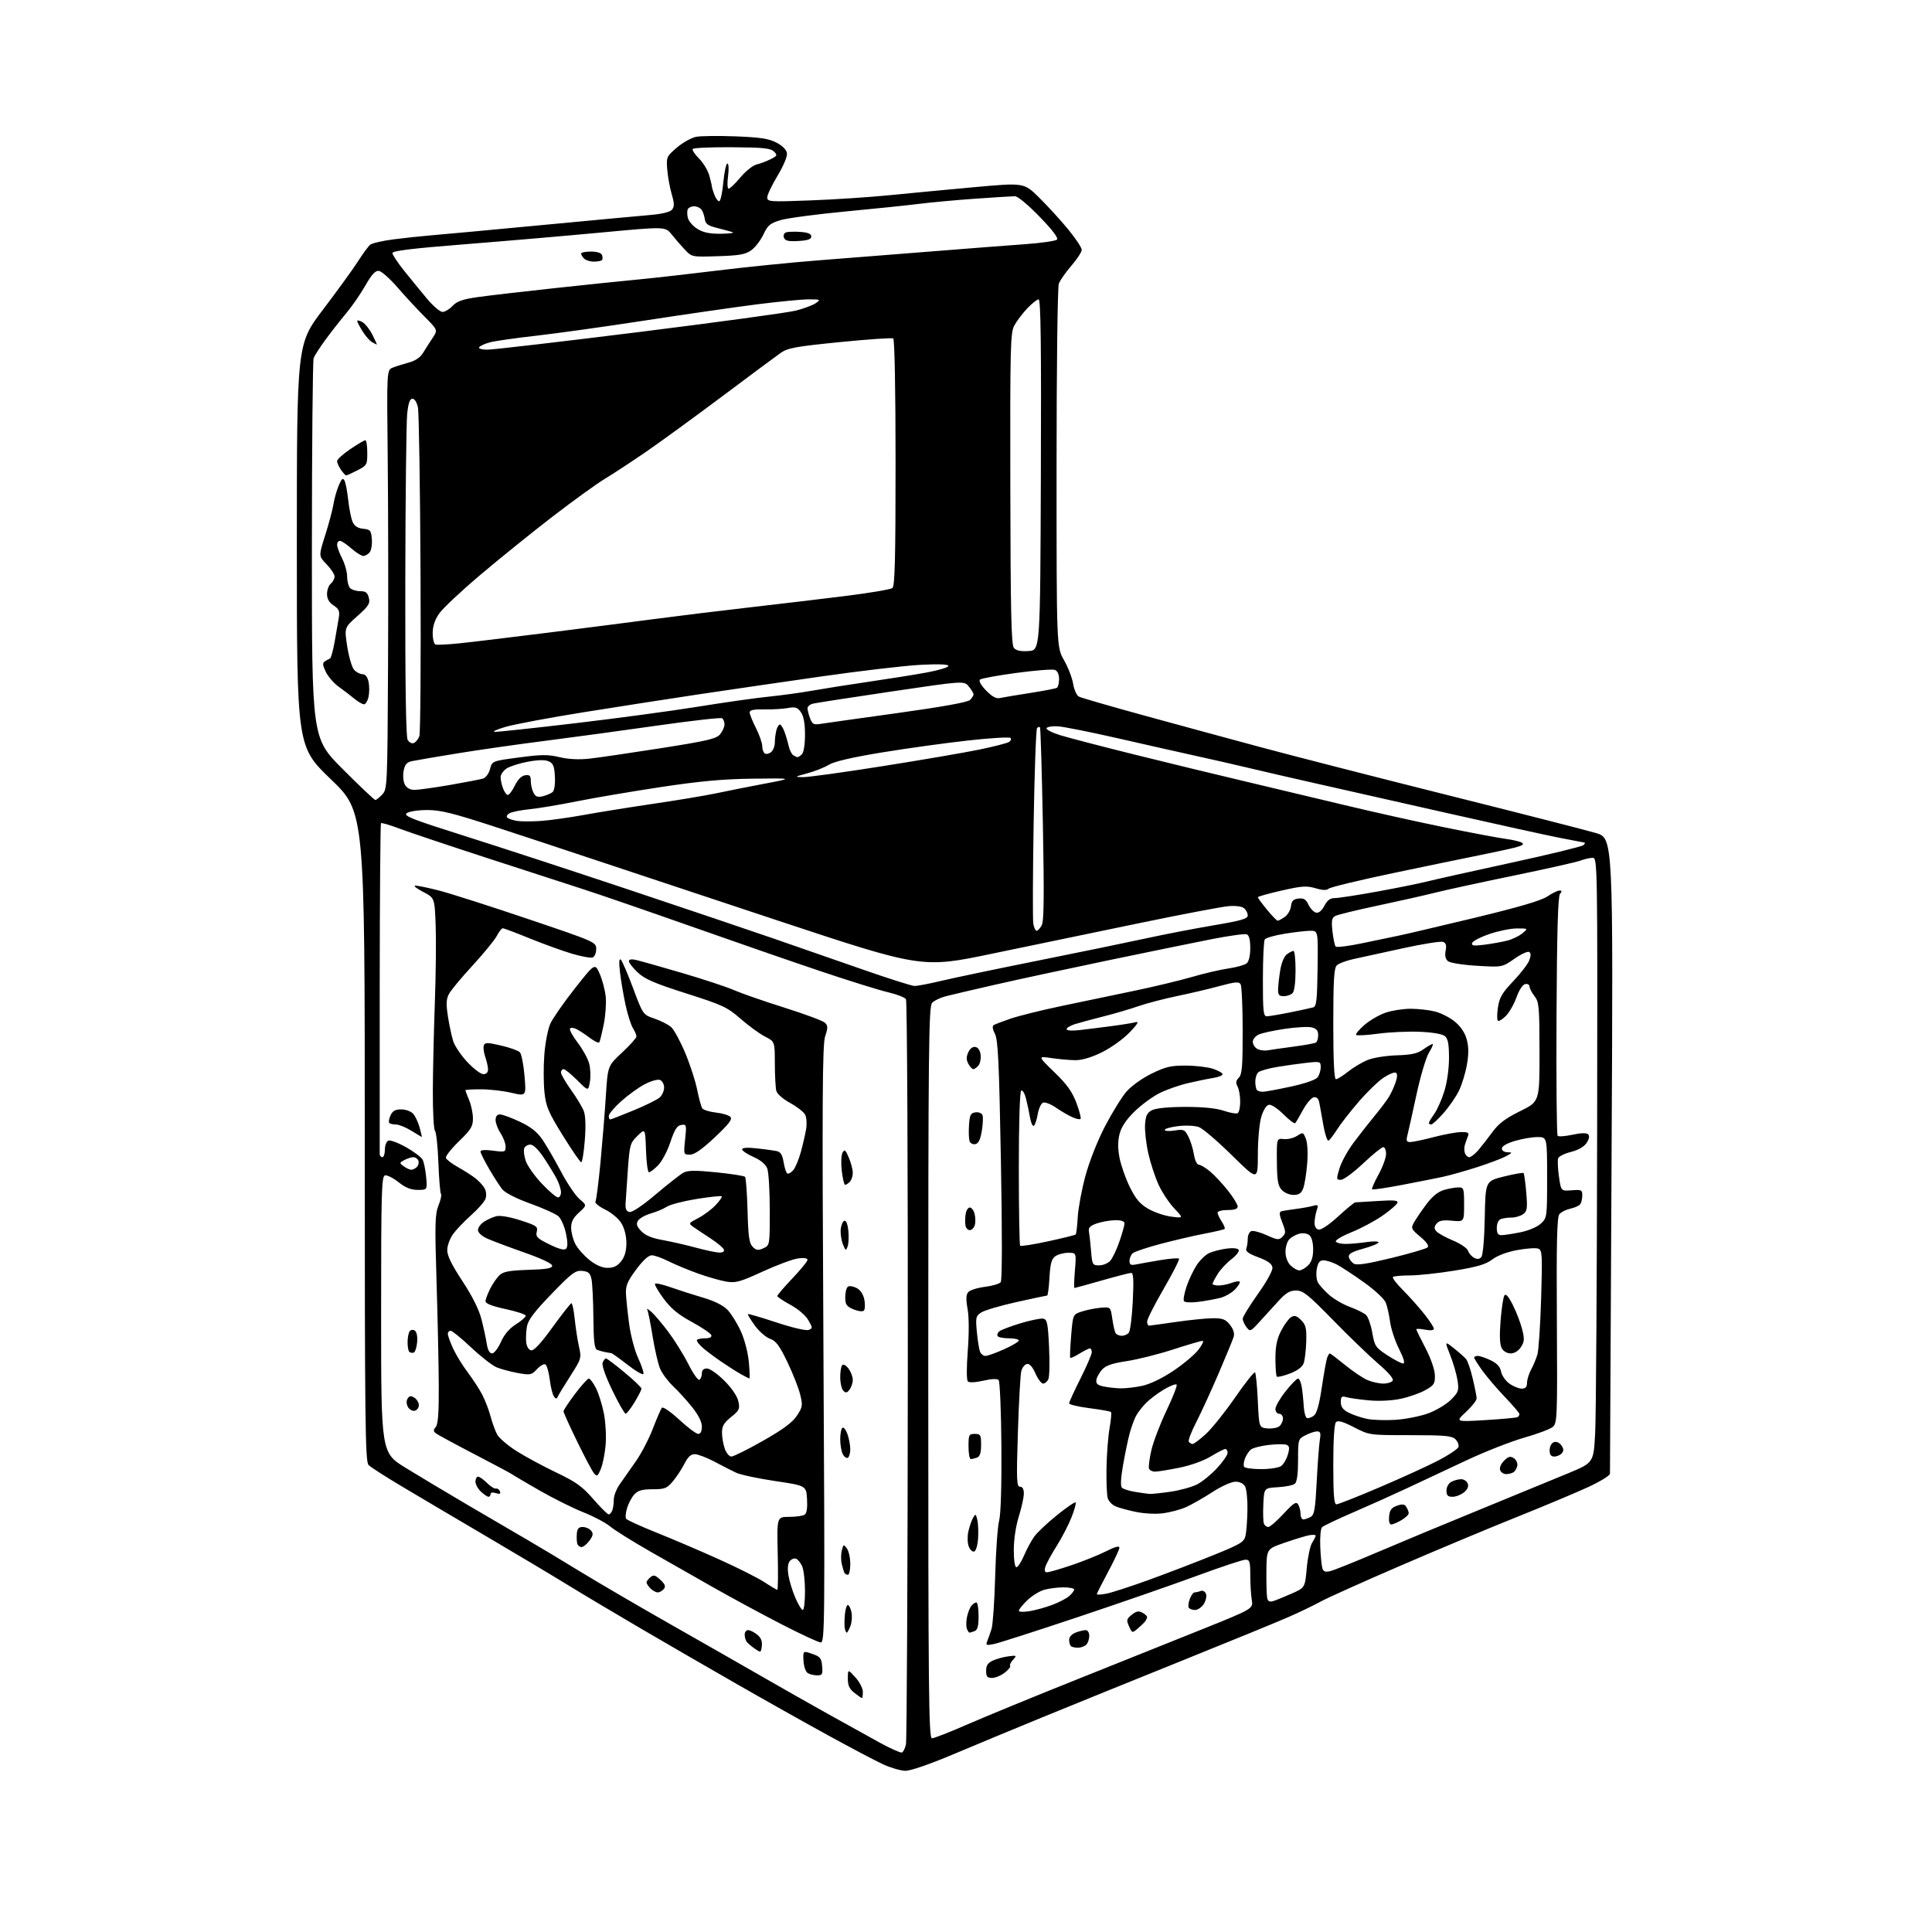 <?xml version="1.0" encoding="UTF-8" standalone="no"?>
<svg 
  version="1.1" 
  xmlns="http://www.w3.org/2000/svg" 
  xmlns:xlink="http://www.w3.org/1999/xlink" 
  xmlns:svg="http://www.w3.org/2000/svg"
  xmlns:rdf="http://www.w3.org/1999/02/22-rdf-syntax-ns#"
  xmlns:cc="http://creativecommons.org/ns#"
  xmlns:dc="http://purl.org/dc/elements/1.1/"
  viewBox="0 0 768 768"
  width="768"
  height="768"
>
<style>svg {background-color: white; }</style>"
<path stroke="none" fill="black" fill-rule="evenodd" d="M359.84,703.92C358.00,703.87 354.11,702.74 351.19,701.41C348.26,700.08 338.36,694.86 329.19,689.83C320.01,684.80 303.50,675.52 292.50,669.21C281.50,662.91 264.40,653.02 254.50,647.22C244.60,641.43 231.55,633.65 225.50,629.93C219.45,626.21 204.60,617.35 192.50,610.23C180.40,603.12 165.44,594.28 159.26,590.59C153.08,586.90 147.34,583.20 146.51,582.37C145.18,581.04 145.00,565.51 145.00,451.79C145.00,322.72 145.00,322.72 131.50,309.75C118.00,296.77 118.00,296.77 118.00,216.78C118.00,136.78 118.00,136.78 128.35,123.14C134.05,115.64 140.30,107.01 142.25,103.96C144.20,100.91 146.41,97.91 147.15,97.29C147.90,96.67 152.11,95.70 156.50,95.14C160.90,94.57 167.65,93.86 171.50,93.54C175.35,93.23 194.70,91.44 214.50,89.56C234.30,87.68 253.96,85.85 258.19,85.49C263.15,85.07 266.33,84.31 267.13,83.34C268.12,82.15 268.10,80.91 267.01,77.17C266.26,74.60 265.46,70.20 265.24,67.40C264.84,62.45 264.96,62.19 269.08,58.66C271.41,56.67 274.87,54.74 276.77,54.38C278.66,54.03 285.74,53.95 292.49,54.21C302.16,54.58 305.59,55.11 308.63,56.68C311.05,57.94 312.62,59.52 312.83,60.90C313.02,62.19 311.44,65.95 309.08,69.87C306.83,73.58 305.00,77.45 305.00,78.47C305.00,80.21 305.92,80.28 322.25,79.66C331.74,79.31 346.02,78.36 354.00,77.56C361.98,76.76 377.18,75.32 387.78,74.36C407.06,72.62 407.06,72.62 413.09,78.56C416.41,81.83 421.57,87.48 424.56,91.11C427.55,94.75 430.00,98.43 430.00,99.30C430.00,100.17 428.16,103.00 425.91,105.60C423.67,108.19 421.42,111.40 420.91,112.72C420.39,114.10 420.00,145.66 420.00,186.19C420.00,257.26 420.00,257.26 422.96,262.42C424.58,265.26 426.22,269.50 426.59,271.83C426.96,274.16 427.99,276.45 428.88,276.92C429.77,277.38 441.30,280.72 454.50,284.34C467.70,287.96 488.62,293.65 501.00,296.98C513.38,300.32 546.90,308.91 575.50,316.08C604.10,323.24 630.60,330.02 634.39,331.14C641.28,333.17 641.28,333.17 640.63,458.83C640.27,527.95 639.98,585.09 639.99,585.81C639.99,586.54 636.08,588.94 631.30,591.15C626.51,593.36 613.80,598.69 603.05,603.00C592.30,607.30 571.35,616.07 556.50,622.48C541.65,628.89 527.48,635.26 525.00,636.64C522.52,638.01 516.90,640.73 512.50,642.67C508.10,644.61 488.52,652.63 469.00,660.49C449.48,668.36 424.73,678.40 414.00,682.80C403.27,687.20 387.45,693.77 378.84,697.40C369.38,701.39 361.86,703.97 359.84,703.92zM358.50,696.65C359.05,696.48 359.78,695.02 360.13,693.42C360.48,691.81 360.81,624.80 360.87,544.50C360.92,464.20 360.60,397.91 360.14,397.20C359.69,396.48 356.43,395.23 352.91,394.41C349.38,393.58 337.27,389.81 326.00,386.01C314.73,382.22 291.55,374.19 274.50,368.17C257.45,362.16 238.32,355.57 232.00,353.53C225.68,351.50 208.12,345.80 193.00,340.87C177.88,335.95 162.44,330.76 158.69,329.35C154.95,327.94 151.68,326.98 151.44,327.23C151.20,327.47 150.97,356.88 150.94,392.59C150.91,428.29 150.91,458.06 150.94,458.75C150.97,459.44 151.45,460.00 152.00,460.00C152.55,460.00 153.00,458.64 153.00,456.97C153.00,455.30 153.63,453.70 154.40,453.40C155.16,453.11 158.32,454.29 161.42,456.04C164.51,457.79 167.47,460.01 167.99,460.98C168.51,461.95 169.14,465.05 169.40,467.87C169.86,473.00 169.86,473.00 166.07,473.00C163.35,473.00 161.19,472.14 158.45,469.96C156.35,468.29 153.93,467.06 153.07,467.23C151.67,467.50 151.50,473.42 151.50,522.50C151.50,577.48 151.50,577.48 161.25,583.49C166.62,586.80 178.10,593.66 186.75,598.74C195.41,603.82 205.88,609.94 210.00,612.33C214.12,614.72 223.35,620.26 230.50,624.64C237.65,629.02 254.07,638.61 267.00,645.95C279.93,653.29 296.12,662.54 303.00,666.50C309.88,670.47 321.57,677.10 329.00,681.25C336.43,685.40 345.88,690.64 350.00,692.89C354.12,695.13 357.95,696.83 358.50,696.65zM370.47,691.00C371.27,691.00 377.69,688.49 384.72,685.41C391.75,682.34 411.00,674.44 427.50,667.84C444.00,661.25 466.65,652.18 477.84,647.68C498.18,639.50 498.18,639.50 497.60,636.00C497.28,634.08 497.02,629.69 497.01,626.25C497.00,620.77 496.77,620.00 495.09,620.00C494.04,620.00 485.37,622.87 475.84,626.39C466.30,629.90 445.00,637.29 428.50,642.81C412.00,648.33 396.97,653.15 395.10,653.53C392.06,654.15 391.78,654.03 392.45,652.36C392.87,651.34 393.64,649.15 394.16,647.50C394.68,645.85 395.33,636.40 395.60,626.50C395.87,616.60 396.57,606.70 397.17,604.50C397.83,602.03 398.18,590.73 398.07,575.00C397.97,560.98 397.47,549.08 396.97,548.57C396.40,548.00 394.04,548.11 390.85,548.85C387.74,549.56 385.28,549.68 384.74,549.14C384.20,548.60 384.19,543.63 384.71,536.90C385.24,529.99 385.21,523.51 384.63,520.32C383.94,516.52 384.01,514.70 384.87,513.66C385.52,512.87 388.49,511.92 391.46,511.55C394.43,511.18 397.28,510.34 397.80,509.69C398.38,508.95 398.41,490.59 397.87,461.21C397.16,422.37 396.74,413.40 395.51,411.01C394.58,409.23 394.38,407.88 394.98,407.51C395.52,407.18 398.54,406.02 401.70,404.93C404.85,403.85 413.97,401.58 421.97,399.90C429.96,398.22 442.94,395.51 450.82,393.87C458.70,392.23 469.05,389.75 473.82,388.36C478.59,386.96 485.12,385.44 488.32,384.98C491.52,384.51 494.78,383.60 495.57,382.94C496.45,382.21 497.00,379.89 497.00,376.85C497.00,373.56 496.54,371.76 495.60,371.40C494.83,371.10 488.42,372.00 481.35,373.39C474.28,374.79 455.68,378.60 440.00,381.86C424.32,385.13 404.30,389.44 395.50,391.45C386.70,393.45 377.83,395.53 375.80,396.07C373.76,396.61 371.39,397.75 370.55,398.60C369.17,399.98 369.00,415.75 369.00,545.57C369.00,672.72 369.18,691.00 370.47,691.00zM342.63,675.00C342.43,675.00 341.08,674.07 339.63,672.93C337.63,671.35 337.01,669.98 337.03,667.18C337.06,663.50 337.06,663.50 340.03,666.77C341.66,668.56 343.00,671.15 343.00,672.52C343.00,673.88 342.84,675.00 342.63,675.00zM394.37,667.00C392.43,667.00 392.00,666.48 392.00,664.16C392.00,662.04 392.69,661.01 394.71,660.09C396.19,659.41 398.97,658.66 400.87,658.41C404.19,657.99 404.27,658.05 402.67,659.82C401.75,660.83 401.25,661.91 401.55,662.22C401.86,662.52 400.90,663.72 399.42,664.89C397.94,666.05 395.67,667.00 394.37,667.00zM324.81,665.98C323.54,665.98 321.85,665.56 321.05,665.05C320.26,664.55 319.52,662.35 319.40,660.16C319.20,656.17 319.20,656.17 322.85,657.43C326.05,658.53 326.54,659.14 326.81,662.34C327.09,665.59 326.86,666.00 324.81,665.98zM302.84,654.31C302.50,657.03 302.47,657.04 300.00,655.34C298.62,654.39 297.17,653.14 296.77,652.56C296.36,651.98 296.02,650.71 296.02,649.75C296.01,648.79 296.63,648.00 297.39,648.00C298.15,648.00 299.77,648.80 300.98,649.78C302.50,651.01 303.07,652.41 302.84,654.31zM428.47,655.00C427.29,655.00 426.03,654.70 425.67,654.33C425.30,653.97 425.00,652.83 425.00,651.81C425.00,650.73 426.08,649.54 427.57,648.98C428.98,648.44 430.78,648.00 431.57,648.00C432.40,648.00 433.00,648.97 433.00,650.30C433.00,651.57 432.46,653.14 431.80,653.80C431.14,654.46 429.64,655.00 428.47,655.00zM326.23,652.90C325.28,652.84 318.20,649.55 310.50,645.58C302.80,641.61 290.88,635.17 284.00,631.27C277.12,627.37 265.71,620.88 258.64,616.84C251.57,612.80 244.35,608.29 242.59,606.82C240.83,605.34 236.00,602.79 231.86,601.14C227.73,599.50 219.88,595.59 214.42,592.46C208.96,589.32 204.05,586.43 203.50,586.02C202.95,585.62 196.20,582.02 188.50,578.02C180.80,574.02 173.93,570.30 173.24,569.74C172.22,568.93 172.22,568.44 173.24,567.22C174.14,566.13 174.48,561.39 174.42,550.60C174.38,542.29 173.97,523.72 173.53,509.33C172.82,486.49 172.92,482.65 174.31,479.19C175.18,477.01 175.63,474.96 175.30,474.64C174.98,474.31 174.51,468.75 174.27,462.27C174.03,455.80 173.42,450.07 172.92,449.55C172.41,449.03 172.03,441.83 172.06,433.55C172.10,425.27 172.46,409.50 172.86,398.50C173.26,387.50 173.41,373.64 173.18,367.71C172.77,356.92 172.77,356.92 168.14,354.51C165.59,353.18 164.22,352.07 165.09,352.05C165.96,352.02 170.21,352.90 174.52,354.00C178.83,355.11 194.65,360.16 209.68,365.24C236.72,374.38 237.00,374.50 237.00,377.27C237.00,378.80 236.37,380.31 235.59,380.60C234.82,380.90 231.10,380.22 227.32,379.10C223.55,377.97 216.01,375.24 210.56,373.03C205.12,370.81 200.31,369.00 199.86,369.00C199.42,369.00 198.35,370.36 197.49,372.03C196.62,373.69 192.30,378.98 187.88,383.78C183.46,388.58 179.22,393.68 178.46,395.13C177.37,397.20 177.29,399.12 178.07,404.13C178.62,407.63 179.57,412.05 180.18,413.94C180.79,415.84 183.31,419.55 185.78,422.19C188.25,424.84 191.11,427.00 192.14,427.00C193.28,427.00 194.00,426.29 194.00,425.15C194.00,424.13 193.50,421.88 192.90,420.14C192.29,418.40 192.04,416.34 192.34,415.56C192.80,414.35 193.77,414.36 199.19,415.62C202.66,416.43 206.02,417.63 206.65,418.29C207.29,418.96 208.12,423.16 208.50,427.64C209.19,435.78 209.19,435.78 203.34,434.41C200.13,433.65 194.69,433.02 191.25,433.02C187.81,433.01 185.00,433.17 185.00,433.38C185.00,433.59 185.68,435.37 186.50,437.35C187.33,439.32 188.00,442.59 188.00,444.62C188.00,447.78 187.21,449.07 182.43,453.69C179.37,456.66 177.04,459.63 177.25,460.29C177.46,460.96 179.66,462.62 182.13,464.00C184.61,465.38 187.77,467.41 189.16,468.52C190.55,469.63 192.15,471.43 192.72,472.52C193.31,473.64 193.42,475.41 192.97,476.59C192.54,477.75 189.96,480.67 187.24,483.09C184.52,485.52 181.30,488.89 180.09,490.58C178.87,492.27 177.84,495.07 177.79,496.80C177.72,499.06 179.41,502.55 183.79,509.22C187.78,515.28 190.42,520.58 191.41,524.50C192.25,527.80 193.19,532.19 193.51,534.25C193.89,536.67 194.63,538.00 195.60,538.00C196.43,538.00 198.01,535.96 199.11,533.48C200.44,530.48 202.45,528.11 205.06,526.46C207.23,525.09 209.00,523.55 209.00,523.04C209.00,522.52 205.40,521.32 201.00,520.38C195.73,519.25 193.00,518.19 193.00,517.29C193.00,516.54 193.85,514.25 194.89,512.21C195.94,510.17 197.64,507.73 198.68,506.79C200.12,505.48 202.80,505.01 210.03,504.79C217.21,504.57 219.50,504.17 219.50,503.14C219.50,502.31 215.21,500.28 208.50,497.92C202.45,495.80 195.81,493.30 193.75,492.38C191.51,491.37 190.00,490.00 190.00,488.96C190.00,488.01 191.08,486.52 192.40,485.66C193.71,484.80 195.92,483.81 197.31,483.46C198.81,483.08 202.66,483.74 206.88,485.10C213.30,487.17 213.89,487.58 213.37,489.65C212.88,491.62 213.56,492.30 218.40,494.67C222.24,496.55 224.31,497.09 225.02,496.38C225.73,495.67 225.71,493.76 224.97,490.27C224.37,487.48 223.03,484.43 222.00,483.50C220.97,482.57 215.94,480.29 210.81,478.45C205.25,476.44 200.77,474.16 199.67,472.79C198.67,471.53 196.31,467.86 194.42,464.63C192.54,461.40 191.00,458.30 191.00,457.75C191.00,457.12 192.87,456.99 196.00,457.41C200.74,458.03 201.00,457.95 200.99,455.78C200.99,454.53 200.09,452.15 199.00,450.50C197.91,448.85 197.01,446.49 197.01,445.25C197.00,443.77 197.60,443.00 198.75,443.00C199.71,443.00 203.26,444.31 206.64,445.90C211.13,448.03 213.56,449.97 215.72,453.15C217.34,455.54 220.65,461.27 223.08,465.87C225.51,470.47 228.81,475.34 230.40,476.68C233.31,479.13 233.31,479.13 230.15,482.01C227.80,484.15 227.01,485.73 227.04,488.19C227.06,490.01 227.85,492.93 228.79,494.67C229.73,496.41 232.25,499.23 234.39,500.92C236.95,502.95 239.40,504.00 241.56,504.00C243.93,504.00 245.44,503.26 246.93,501.37C248.35,499.56 249.00,497.27 249.00,494.12C248.99,491.28 248.23,488.25 247.01,486.24C245.89,484.42 243.05,482.03 240.56,480.82C238.11,479.62 236.37,478.21 236.70,477.68C237.03,477.14 237.93,470.13 238.70,462.10C239.46,454.07 240.43,442.15 240.84,435.61C241.59,423.71 241.59,423.71 247.29,418.40C250.43,415.48 253.00,412.60 253.00,412.01C253.00,411.41 252.37,409.93 251.60,408.71C250.83,407.50 249.51,403.35 248.67,399.50C247.84,395.65 246.84,389.80 246.46,386.50C245.99,382.41 246.10,380.82 246.80,381.50C247.36,382.05 249.57,387.19 251.71,392.93C255.61,403.36 255.61,403.36 260.22,404.93C262.75,405.79 265.74,407.33 266.86,408.35C267.97,409.37 270.47,413.99 272.41,418.62C274.34,423.24 276.48,429.83 277.15,433.26C277.83,436.69 278.75,440.00 279.20,440.62C279.66,441.24 282.09,441.98 284.60,442.26C287.12,442.54 289.70,443.31 290.34,443.97C291.23,444.89 289.79,446.78 284.16,452.09C279.03,456.91 276.04,459.00 274.26,459.00C271.74,459.00 271.72,458.93 272.35,452.93C272.96,447.12 272.89,446.88 270.82,447.18C269.14,447.43 268.18,448.95 266.50,453.97C265.32,457.53 263.12,461.70 261.61,463.22C260.11,464.75 258.47,466.00 257.98,466.00C257.48,466.00 256.95,462.06 256.79,457.25C256.50,448.50 256.50,448.50 253.42,451.51C250.49,454.36 250.30,455.04 249.58,465.01C249.17,470.78 248.76,476.84 248.67,478.47C248.55,480.58 249.01,481.55 250.24,481.79C251.29,482.01 255.48,479.19 260.74,474.73C265.56,470.65 270.51,466.78 271.75,466.12C273.46,465.22 276.56,465.19 284.75,466.02C290.66,466.62 295.80,467.42 296.16,467.81C296.52,468.19 296.97,474.22 297.16,481.21C297.44,491.58 297.82,494.25 299.21,495.64C300.63,497.06 301.37,497.15 303.46,496.20C306.00,495.04 306.00,495.04 306.00,481.09C306.00,473.41 305.55,465.95 305.00,464.51C304.36,462.82 302.42,461.19 299.50,459.90C297.03,458.80 295.00,457.45 295.00,456.88C295.00,456.23 297.08,456.08 300.75,456.48C303.91,456.82 307.47,457.31 308.66,457.55C310.29,457.88 310.99,458.99 311.50,461.99C311.87,464.19 312.52,466.21 312.95,466.47C313.38,466.74 314.43,466.18 315.28,465.23C316.13,464.28 317.50,461.02 318.33,458.00C319.16,454.98 320.12,450.82 320.46,448.76C320.80,446.71 320.62,444.15 320.04,443.08C319.47,442.00 316.79,439.92 314.09,438.45C311.30,436.93 308.93,434.85 308.60,433.64C308.29,432.46 308.02,427.57 308.01,422.77C308.00,414.04 308.00,414.04 304.08,412.04C301.93,410.94 297.57,407.77 294.40,404.99C289.10,400.36 287.32,399.53 272.82,394.91C260.16,390.88 256.32,389.22 253.51,386.57C251.58,384.75 250.00,382.75 250.00,382.11C250.00,381.37 250.99,381.18 252.75,381.58C254.26,381.91 262.48,384.23 271.00,386.73C279.52,389.23 288.87,392.31 291.77,393.59C294.67,394.86 303.67,397.99 311.77,400.54C319.87,403.09 327.14,405.79 327.92,406.55C329.13,407.71 329.15,408.53 328.01,411.97C326.91,415.31 326.78,436.92 327.32,534.51C327.93,646.49 327.87,652.99 326.23,652.90zM336.60,649.00C336.35,649.00 336.00,648.23 335.82,647.29C335.64,646.35 335.65,643.87 335.85,641.79C336.05,639.70 336.58,638.00 337.03,638.00C337.47,638.00 338.12,639.27 338.46,640.83C338.80,642.38 338.63,644.86 338.07,646.33C337.51,647.80 336.85,649.00 336.60,649.00zM385.39,649.00C385.14,649.00 384.67,648.31 384.35,647.47C384.03,646.63 384.04,644.53 384.39,642.81C384.73,641.10 385.51,639.09 386.13,638.35C386.74,637.61 387.64,637.00 388.12,637.00C388.61,637.00 389.00,639.43 389.00,642.39C389.00,646.39 388.59,647.94 387.42,648.39C386.55,648.73 385.63,649.00 385.39,649.00zM452.28,647.37C450.09,649.23 450.06,649.22 448.82,646.51C447.70,644.05 447.81,643.57 449.88,641.90C451.64,640.47 452.64,640.27 454.09,641.05C455.14,641.61 455.99,642.39 455.98,642.79C455.98,643.18 455.64,643.95 455.23,644.50C454.83,645.05 453.50,646.34 452.28,647.37zM409.25,640.47C411.59,640.09 415.69,638.95 418.36,637.94C421.04,636.93 424.07,635.34 425.11,634.40C426.15,633.46 427.00,632.31 427.00,631.85C427.00,631.38 425.08,631.00 422.74,631.00C420.40,631.00 416.94,631.44 415.06,631.98C413.17,632.52 410.14,634.41 408.31,636.18C406.49,637.95 405.00,639.79 405.00,640.28C405.00,640.78 406.90,640.86 409.25,640.47zM319.12,640.00C319.61,640.00 320.00,636.65 320.00,632.55C320.00,628.45 319.49,623.97 318.86,622.60C318.24,621.23 317.15,619.89 316.44,619.61C315.73,619.34 314.61,619.77 313.95,620.56C313.17,621.50 312.98,623.48 313.41,626.15C313.77,628.43 315.01,632.48 316.16,635.15C317.31,637.82 318.64,640.00 319.12,640.00zM475.04,640.00C473.98,640.00 472.86,639.59 472.55,639.08C472.24,638.58 472.43,637.01 472.97,635.58C473.51,634.16 474.37,633.00 474.89,633.00C475.41,633.00 476.49,632.75 477.29,632.44C478.12,632.13 479.02,632.62 479.39,633.58C479.75,634.52 479.35,636.34 478.50,637.64C477.65,638.94 476.09,640.00 475.04,640.00zM506.18,636.44C507.29,636.09 510.57,634.75 513.48,633.47C518.75,631.13 518.75,631.13 519.46,623.32C519.85,619.02 520.81,614.50 521.58,613.29C522.36,612.07 523.00,610.78 523.00,610.42C523.00,610.06 521.76,610.02 520.25,610.32C518.74,610.63 514.35,611.97 510.50,613.31C503.50,615.74 503.50,615.74 503.41,624.62C503.36,629.50 503.51,634.31 503.74,635.29C504.04,636.58 504.73,636.90 506.18,636.44zM439.75,633.52C441.81,633.14 449.57,630.62 457.00,627.92C464.43,625.22 475.90,620.81 482.50,618.13C493.32,613.74 494.56,612.98 495.13,610.38C495.48,608.80 495.82,604.21 495.88,600.18C495.95,596.16 495.53,592.00 494.96,590.93C494.32,589.73 492.87,589.00 491.12,589.00C489.52,589.00 485.55,590.79 481.91,593.15C478.38,595.44 473.70,598.11 471.50,599.09C469.30,600.07 465.21,601.17 462.42,601.54C459.49,601.93 454.86,601.70 451.47,600.99C448.24,600.32 444.57,599.31 443.32,598.74C442.07,598.16 440.73,596.75 440.36,595.60C439.98,594.44 439.75,589.00 439.85,583.50C439.95,578.00 440.50,570.87 441.08,567.65C441.65,564.43 441.90,561.57 441.63,561.30C441.36,561.02 437.50,560.34 433.07,559.77C428.63,559.20 425.00,558.34 425.00,557.85C425.00,557.36 427.02,552.93 429.50,548.00C431.98,543.07 434.00,538.36 434.00,537.52C434.00,536.68 433.66,536.00 433.25,536.00C432.84,536.01 430.99,536.93 429.14,538.06C427.29,539.19 425.62,539.96 425.44,539.77C425.25,539.58 425.41,535.62 425.80,530.97C426.50,522.50 426.50,522.50 430.04,521.35C431.99,520.71 435.36,520.04 437.53,519.85C441.48,519.51 441.48,519.51 442.15,524.20C442.52,526.79 443.11,529.37 443.47,529.95C443.83,530.53 444.94,531.00 445.94,531.00C446.94,531.00 448.20,530.44 448.74,529.75C449.29,529.06 449.99,523.44 450.30,517.25C450.71,508.94 450.55,506.00 449.68,506.00C449.03,506.00 443.77,507.35 438.00,509.00C432.23,510.65 427.33,512.00 427.11,512.00C426.89,512.00 426.97,508.85 427.30,505.00C427.88,498.00 427.88,498.00 424.63,498.00C422.85,498.00 420.53,498.63 419.48,499.39C418.00,500.47 417.49,502.36 417.18,507.89C416.96,511.80 416.54,515.00 416.26,515.00C415.97,515.00 410.51,516.16 404.12,517.58C397.73,519.00 391.43,520.85 390.12,521.69C387.91,523.11 387.77,523.68 388.31,529.37C388.62,532.76 389.18,536.31 389.55,537.26C389.91,538.22 390.90,539.00 391.73,539.00C392.57,539.00 395.89,537.81 399.12,536.36C402.36,534.91 405.00,533.34 405.00,532.86C405.00,532.39 403.23,532.00 401.06,532.00C398.89,532.00 396.87,531.60 396.57,531.11C396.27,530.63 396.58,529.77 397.26,529.21C397.94,528.65 401.74,527.21 405.70,526.01C409.66,524.82 413.71,523.99 414.70,524.18C416.26,524.48 416.57,525.97 417.02,535.51C417.31,541.55 417.19,547.29 416.74,548.25C416.29,549.21 415.36,550.00 414.66,550.00C413.96,550.00 412.58,548.18 411.60,545.95C410.43,543.31 409.26,542.00 408.23,542.20C407.36,542.36 406.35,543.62 405.98,545.00C405.62,546.38 405.01,557.29 404.63,569.25C404.02,588.41 404.12,591.00 405.47,591.00C406.48,591.00 407.00,591.94 406.99,593.75C406.98,595.26 406.08,599.35 404.99,602.84C403.81,606.60 403.00,611.99 403.00,616.09C403.00,620.19 403.42,623.00 404.04,623.00C404.61,623.00 405.96,620.92 407.05,618.39C408.14,615.85 409.96,612.46 411.10,610.86C412.24,609.25 416.30,605.42 420.12,602.34C423.94,599.25 427.29,596.95 427.57,597.23C427.85,597.51 427.12,600.16 425.96,603.12C424.80,606.08 422.15,611.20 420.07,614.50C417.99,617.80 415.97,621.51 415.58,622.75C415.07,624.34 415.27,625.00 416.25,625.00C417.00,625.00 421.42,623.72 426.06,622.15C430.70,620.58 436.86,618.09 439.75,616.63C443.24,614.86 444.99,614.39 444.98,615.23C444.97,615.93 442.95,620.26 440.48,624.85C438.02,629.44 436.00,633.43 436.00,633.71C436.00,633.99 437.69,633.91 439.75,633.52zM261.45,633.00C260.73,633.00 259.44,632.29 258.57,631.43C257.71,630.56 257.00,629.49 257.00,629.05C257.00,628.61 257.69,627.67 258.53,626.98C259.80,625.92 260.48,626.10 262.52,628.02C264.40,629.78 264.71,630.64 263.87,631.66C263.25,632.40 262.17,633.00 261.45,633.00zM309.00,631.99C309.27,632.00 309.35,625.48 309.16,617.50C308.81,603.00 308.81,603.00 313.66,602.98C316.32,602.98 319.09,602.60 319.81,602.14C320.69,601.58 321.01,599.56 320.81,595.95C320.50,590.58 320.50,590.58 308.07,588.73C301.24,587.71 294.26,586.22 292.57,585.41C290.88,584.60 287.02,582.63 284.00,581.03C280.98,579.43 277.50,578.10 276.27,578.06C274.66,578.02 273.49,579.07 272.07,581.87C270.98,583.99 268.91,587.14 267.46,588.87C265.11,591.66 264.24,592.00 259.45,592.00C255.35,592.00 253.63,592.48 252.20,594.01C251.17,595.12 249.86,597.55 249.29,599.41C248.72,601.27 248.53,603.21 248.88,603.72C249.22,604.23 254.68,606.72 261.00,609.25C267.32,611.78 278.50,616.56 285.84,619.87C293.18,623.17 301.28,627.25 303.84,628.93C306.40,630.61 308.73,631.98 309.00,631.99zM337.06,626.00C336.54,626.00 335.93,625.66 335.70,625.25C335.47,624.84 334.98,623.26 334.62,621.75C334.26,620.24 334.26,617.80 334.63,616.34C335.26,613.84 335.37,613.79 336.65,615.53C337.39,616.55 338.00,619.32 338.00,621.69C338.00,624.06 337.58,626.00 337.06,626.00zM528.84,624.53C530.30,624.18 538.70,620.81 547.50,617.05C556.30,613.29 574.75,605.61 588.50,599.99C602.25,594.36 618.00,587.89 623.50,585.60C633.50,581.43 633.50,581.43 634.11,569.47C634.45,562.89 634.80,508.79 634.89,449.25C635.05,342.34 635.03,341.00 633.09,341.00C632.01,341.00 629.86,341.49 628.32,342.08C626.77,342.68 614.86,345.36 601.85,348.04C588.84,350.72 574.66,353.80 570.35,354.88C566.03,355.97 555.75,358.28 547.50,360.03C539.25,361.77 531.73,363.61 530.80,364.11C529.40,364.86 529.20,365.96 529.68,370.26C530.00,373.14 530.57,375.85 530.95,376.27C531.32,376.69 536.10,376.09 541.57,374.94C547.03,373.79 553.52,372.43 556.00,371.93C558.48,371.43 571.98,368.26 586.00,364.89C603.57,360.66 612.60,358.02 615.05,356.38C617.01,355.07 619.20,354.00 619.93,354.00C620.93,354.00 620.97,354.33 620.11,355.36C619.31,356.33 618.91,370.55 618.74,403.78C618.61,429.65 618.81,451.13 619.18,451.51C619.56,451.89 622.22,451.69 625.10,451.07C628.51,450.34 630.69,450.29 631.32,450.92C631.96,451.56 631.74,452.74 630.71,454.31C629.71,455.84 627.44,457.16 624.52,457.89C621.99,458.53 619.68,459.66 619.40,460.41C619.11,461.16 619.25,464.41 619.70,467.64C620.53,473.50 620.53,473.50 624.76,473.16C628.64,472.86 629.00,473.03 628.98,475.16C628.98,476.45 628.64,478.01 628.23,478.62C627.83,479.24 626.07,480.06 624.32,480.44C622.57,480.82 620.58,481.81 619.89,482.64C618.92,483.80 618.69,493.44 618.88,524.86C619.11,563.09 619.01,565.68 617.31,567.17C616.32,568.05 611.23,569.98 606.00,571.46C600.77,572.95 590.42,577.00 583.00,580.48C575.58,583.96 565.00,588.92 559.50,591.50C554.00,594.08 544.33,598.43 538.00,601.16C531.67,603.89 526.06,606.56 525.52,607.09C524.99,607.62 524.67,611.08 524.82,614.78C524.97,618.47 525.34,622.33 525.64,623.33C526.06,624.75 526.79,625.02 528.84,624.53zM387.26,616.75C386.57,616.98 385.59,616.06 385.08,614.71C384.57,613.37 384.50,610.71 384.93,608.80C385.36,606.89 386.19,604.48 386.78,603.43C387.77,601.65 387.89,601.70 388.48,604.08C388.84,605.48 388.98,608.82 388.81,611.49C388.64,614.23 387.96,616.52 387.26,616.75zM231.22,614.97C230.51,614.99 229.75,614.44 229.51,613.75C229.28,613.06 229.18,611.26 229.29,609.75C229.45,607.68 230.02,607.00 231.63,607.00C232.80,607.00 234.30,607.65 234.96,608.45C235.92,609.61 235.79,610.42 234.33,612.42C233.32,613.80 231.92,614.95 231.22,614.97zM504.16,607.00C504.83,607.00 507.56,604.64 510.23,601.75C514.17,597.49 515.25,596.79 516.02,598.00C516.54,598.83 516.98,600.51 516.98,601.75C516.99,602.99 517.48,604.00 518.07,604.00C518.65,604.00 519.94,603.57 520.94,603.03C522.48,602.21 522.84,600.14 523.42,588.78C523.80,581.48 524.36,574.04 524.67,572.25C525.11,569.66 524.88,569.00 523.56,569.00C522.65,569.00 520.57,569.69 518.95,570.53C516.04,572.03 516.00,572.17 516.00,580.40C516.00,585.97 515.57,589.11 514.72,589.82C514.02,590.40 510.98,591.02 507.97,591.19C502.50,591.50 502.50,591.50 502.20,597.89C502.03,601.41 502.13,604.90 502.42,605.64C502.70,606.39 503.49,607.00 504.16,607.00zM553.03,606.00C552.33,606.00 552.00,604.73 552.19,602.77C552.43,600.26 553.13,599.32 555.31,598.55C557.48,597.79 558.33,597.90 559.04,599.04C559.55,599.84 559.98,600.97 559.98,601.53C559.99,602.10 558.69,603.34 557.10,604.28C555.50,605.23 553.67,606.00 553.03,606.00zM241.96,602.00C242.42,602.00 243.06,601.29 243.39,600.42C243.73,599.55 244.00,597.59 244.00,596.07C244.00,594.54 245.10,591.77 246.44,589.90C247.78,588.03 250.66,583.93 252.83,580.79C255.01,577.66 258.04,571.81 259.57,567.79C261.11,563.78 262.71,560.09 263.13,559.60C263.56,559.10 266.65,561.24 270.01,564.35C273.37,567.46 276.76,570.00 277.56,570.00C278.48,570.00 279.00,568.96 279.00,567.09C279.00,565.21 277.63,562.47 275.12,559.34C272.99,556.68 269.58,552.92 267.54,551.00C265.51,549.08 263.19,545.95 262.39,544.06C261.59,542.17 260.25,536.34 259.41,531.12C258.57,525.90 257.61,521.15 257.27,520.56C256.93,519.98 257.68,520.40 258.93,521.49C260.18,522.59 263.23,526.19 265.71,529.49C268.19,532.80 271.76,538.55 273.65,542.29C275.53,546.02 277.50,548.81 278.03,548.48C278.56,548.15 279.00,547.01 279.00,545.94C279.00,544.65 279.69,544.00 281.05,544.00C282.17,544.00 285.27,546.18 287.93,548.84C290.88,551.78 293.06,554.99 293.51,557.03C294.17,560.07 293.91,560.65 290.62,563.29C287.80,565.55 287.00,566.91 287.00,569.45C287.00,571.24 287.49,574.12 288.10,575.85C288.70,577.58 289.89,579.00 290.73,579.00C291.58,579.00 297.23,576.19 303.29,572.75C311.26,568.22 314.98,565.47 316.77,562.77C319.07,559.29 319.16,558.70 318.06,554.27C317.42,551.64 315.12,545.84 312.96,541.36C309.83,534.84 308.45,533.01 306.08,532.18C304.45,531.61 301.74,529.24 300.05,526.91C298.37,524.59 297.13,522.54 297.30,522.37C297.47,522.19 302.58,523.69 308.65,525.69C314.96,527.78 320.43,529.05 321.43,528.67C323.08,528.03 323.08,527.82 321.30,524.75C320.21,522.87 317.22,520.31 314.21,518.69C311.34,517.14 309.00,515.56 309.00,515.17C309.00,514.79 311.70,511.63 315.00,508.16C318.30,504.70 321.00,501.38 321.00,500.80C321.00,500.15 319.54,499.93 317.24,500.24C315.17,500.52 308.86,502.86 303.20,505.45C294.18,509.59 292.42,510.08 288.72,509.46C286.40,509.07 281.35,507.63 277.50,506.25C273.65,504.88 268.38,502.68 265.78,501.38C263.19,500.07 260.17,499.00 259.06,499.00C257.79,499.00 255.53,501.07 252.85,504.71C249.35,509.44 248.67,511.10 248.84,514.46C248.95,516.68 249.53,522.10 250.12,526.50C250.72,530.90 252.31,536.89 253.66,539.82C255.02,542.74 255.97,545.59 255.78,546.15C255.60,546.70 252.79,545.10 249.55,542.58C246.30,540.06 243.39,537.97 243.08,537.92C242.76,537.88 241.68,537.69 240.67,537.50C239.67,537.31 238.20,536.91 237.42,536.61C236.31,536.18 235.97,533.40 235.88,523.78C235.82,517.03 235.48,510.15 235.13,508.50C234.61,506.06 233.92,505.44 231.44,505.20C228.75,504.94 227.32,506.01 219.26,514.34C212.52,521.31 209.96,524.67 209.48,527.23C209.13,529.13 208.99,531.99 209.17,533.58C209.36,535.29 210.17,536.61 211.14,536.79C212.23,537.00 215.06,533.94 219.64,527.61C223.41,522.39 226.79,518.09 227.15,518.06C227.51,518.03 228.09,520.81 228.45,524.25C228.80,527.69 229.56,532.63 230.14,535.24C231.18,539.89 231.11,540.12 226.65,547.09C224.15,551.00 221.89,554.71 221.63,555.35C221.29,556.15 220.86,556.08 220.17,555.10C219.63,554.32 218.89,551.29 218.53,548.36C218.16,545.43 217.39,542.74 216.82,542.39C216.25,542.04 214.74,542.88 213.47,544.25C211.29,546.60 210.83,546.70 205.82,545.79C202.90,545.25 199.10,544.23 197.38,543.52C195.67,542.80 191.11,539.24 187.26,535.61C183.41,531.97 179.75,529.00 179.13,529.00C178.51,529.00 178.01,529.56 178.02,530.25C178.03,530.94 178.96,533.52 180.08,535.98C181.20,538.45 183.83,542.74 185.92,545.52C188.02,548.30 190.65,552.36 191.77,554.54C192.88,556.72 194.34,560.53 195.00,563.01C195.67,565.48 196.82,568.69 197.57,570.14C198.32,571.59 201.83,574.61 205.36,576.84C208.89,579.07 216.00,582.91 221.17,585.37C228.97,589.09 231.47,590.88 235.85,595.92C238.76,599.27 241.51,602.00 241.96,602.00zM531.26,598.00C531.95,598.00 539.75,594.92 548.59,591.14C557.43,587.37 567.93,582.57 571.93,580.47C575.93,578.37 579.44,576.02 579.74,575.25C580.03,574.48 579.52,573.09 578.60,572.17C577.17,570.75 574.52,570.50 560.64,570.50C544.35,570.50 544.35,570.50 538.26,567.37C533.88,565.11 531.86,564.54 531.08,565.32C530.40,566.00 530.00,572.18 530.00,582.20C530.00,594.25 530.30,598.00 531.26,598.00zM194.19,595.00C193.74,595.00 192.39,594.08 191.19,592.96C189.98,591.84 189.00,590.04 189.00,588.96C189.00,587.88 189.47,587.00 190.05,587.00C190.62,587.00 192.21,588.12 193.58,589.49C194.95,590.86 196.56,591.87 197.16,591.74C197.76,591.61 198.47,592.11 198.74,592.85C199.10,593.84 198.66,594.03 197.12,593.54C195.86,593.14 195.00,593.30 195.00,593.93C195.00,594.52 194.63,595.00 194.19,595.00zM577.39,595.00C575.52,595.00 575.00,594.47 575.00,592.54C575.00,591.12 575.83,589.63 576.93,589.04C578.00,588.47 579.75,588.00 580.83,588.00C581.90,588.00 583.09,588.78 583.45,589.74C583.90,590.89 583.38,592.08 581.95,593.24C580.76,594.21 578.70,595.00 577.39,595.00zM457.00,593.86C457.82,593.91 461.56,593.52 465.29,592.98C469.03,592.44 473.78,591.13 475.84,590.08C477.90,589.03 481.48,586.12 483.79,583.61C486.11,581.10 488.00,578.36 488.00,577.52C488.00,576.69 487.58,576.00 487.07,576.00C486.55,576.00 483.97,577.33 481.32,578.94C478.49,580.67 473.32,582.53 468.79,583.44C464.55,584.30 460.20,585.00 459.13,585.00C458.05,585.00 456.97,584.44 456.74,583.75C456.51,583.06 456.93,579.80 457.68,576.50C458.43,573.20 461.14,566.11 463.69,560.75C466.25,555.39 468.06,550.73 467.72,550.38C467.37,550.04 465.15,550.90 462.77,552.29C460.40,553.68 457.19,556.09 455.63,557.64C454.08,559.19 452.23,561.59 451.51,562.98C450.80,564.37 449.68,567.45 449.04,569.84C448.40,572.22 447.23,577.83 446.45,582.30C445.52,587.55 445.36,590.76 445.99,591.39C446.52,591.92 448.88,592.67 451.23,593.05C453.58,593.44 456.18,593.80 457.00,593.86zM238.85,583.88C237.61,586.89 237.31,587.08 236.11,585.64C235.37,584.75 232.35,579.04 229.39,572.94C226.42,566.85 224.00,561.49 224.00,561.03C224.00,560.57 226.06,557.45 228.58,554.10C231.11,550.74 233.57,548.00 234.06,548.00C234.56,548.00 235.83,549.70 236.89,551.77C237.94,553.85 239.36,558.36 240.04,561.80C240.72,565.24 241.04,570.85 240.76,574.27C240.47,577.70 239.62,582.02 238.85,583.88zM598.72,585.98C597.74,585.99 596.66,585.29 596.33,584.42C595.97,583.49 596.61,581.94 597.87,580.68C599.60,578.96 600.38,578.75 601.76,579.65C602.72,580.26 603.34,581.61 603.15,582.63C602.96,583.66 602.28,584.83 601.65,585.23C601.02,585.64 599.70,585.98 598.72,585.98zM501.37,584.00C504.81,584.00 508.38,583.44 509.31,582.75C510.24,582.06 511.43,580.01 511.95,578.20C512.70,575.57 512.58,574.78 511.38,574.32C510.56,574.00 507.35,574.04 504.25,574.40C501.16,574.76 497.99,575.59 497.21,576.24C496.43,576.89 495.39,578.49 494.89,579.79C494.39,581.10 494.24,582.58 494.55,583.08C494.86,583.59 497.93,584.00 501.37,584.00zM337.05,579.47C336.53,579.79 335.63,579.17 335.05,578.09C334.47,577.01 334.00,574.33 334.00,572.12C334.00,569.92 334.41,567.87 334.90,567.56C335.40,567.25 336.30,568.42 336.90,570.15C337.51,571.88 338.00,574.55 338.00,576.09C338.00,577.63 337.57,579.15 337.05,579.47zM385.92,580.00C385.41,580.00 385.00,577.75 385.00,575.00C385.00,570.33 385.17,570.00 387.50,570.00C389.79,570.00 390.00,570.37 390.00,574.39C390.00,577.48 389.53,578.97 388.42,579.39C387.55,579.73 386.42,580.00 385.92,580.00zM617.88,579.00C616.54,579.00 616.00,578.28 616.00,576.47C616.00,575.04 616.72,573.66 617.64,573.31C618.65,572.92 619.81,573.39 620.63,574.51C621.62,575.86 621.68,576.68 620.86,577.67C620.25,578.40 618.91,579.00 617.88,579.00zM474.08,574.00C474.61,574.00 477.01,572.19 479.42,569.97C481.82,567.75 487.05,561.21 491.04,555.44C495.02,549.67 498.56,545.22 498.89,545.56C499.23,545.89 499.73,550.96 500.00,556.83C500.50,567.50 500.50,567.50 503.82,567.82C505.64,567.99 507.78,567.60 508.57,566.95C509.35,566.29 510.00,564.91 510.00,563.88C510.00,562.84 509.32,562.00 508.50,562.00C507.68,562.00 507.00,561.14 507.00,560.09C507.00,559.04 508.81,555.89 511.02,553.09C513.24,550.29 515.47,548.00 515.98,548.00C516.49,548.00 517.15,549.46 517.45,551.25C517.75,553.04 518.11,556.49 518.25,558.92C518.39,561.35 518.97,563.50 519.54,563.69C520.11,563.87 521.34,563.46 522.27,562.76C523.43,561.89 524.42,558.39 525.46,551.38C526.29,545.81 527.24,540.53 527.59,539.63C527.93,538.73 528.40,538.00 528.62,538.00C528.85,538.00 531.59,540.09 534.72,542.64C537.85,545.19 541.88,547.89 543.68,548.64C545.47,549.39 548.27,550.00 549.91,550.00C551.54,550.00 553.21,549.47 553.62,548.81C554.07,548.07 551.94,545.57 547.92,542.13C544.39,539.10 536.31,531.31 529.96,524.81C519.98,514.59 518.00,513.00 515.22,513.00C512.73,513.00 511.16,513.94 508.14,517.25C506.00,519.59 502.62,523.30 500.62,525.50C497.11,529.36 496.93,529.43 495.49,527.56C494.67,526.49 494.00,525.00 494.00,524.24C494.00,523.48 496.73,519.03 500.06,514.34C503.71,509.19 505.99,505.01 505.81,503.79C505.59,502.37 503.91,501.17 500.18,499.79C496.31,498.35 495.02,497.40 495.43,496.32C495.74,495.51 496.00,493.73 496.00,492.39C496.00,491.04 496.63,489.70 497.40,489.40C498.17,489.10 500.93,489.83 503.53,491.01C507.79,492.95 508.41,493.01 509.80,491.63C511.19,490.24 511.18,489.68 509.73,485.99C508.54,482.97 508.43,481.80 509.31,481.53C509.96,481.33 512.52,480.91 515.00,480.60C517.48,480.28 520.56,479.73 521.86,479.37C524.00,478.77 524.15,478.93 523.42,481.10C522.98,482.42 522.59,484.61 522.56,485.97C522.52,487.53 523.13,488.57 524.19,488.78C525.17,488.98 528.43,486.78 531.93,483.56C535.26,480.50 538.32,477.98 538.74,477.96C539.16,477.94 543.21,477.69 547.74,477.41C554.27,476.99 555.87,477.16 555.47,478.19C555.19,478.91 552.50,481.21 549.50,483.29C546.50,485.38 541.00,488.31 537.27,489.81C533.55,491.31 530.73,492.98 531.00,493.52C531.27,494.06 533.08,494.49 535.00,494.48C536.92,494.47 540.64,494.14 543.25,493.75C545.86,493.36 548.00,493.41 548.00,493.86C548.00,494.30 545.27,495.43 541.93,496.36C537.37,497.63 535.94,498.45 536.18,499.67C536.36,500.56 537.23,501.75 538.12,502.31C539.30,503.05 543.40,502.44 553.12,500.07C560.48,498.28 566.95,496.38 567.49,495.86C568.14,495.24 567.13,493.77 564.61,491.65C560.94,488.57 560.80,488.26 562.11,485.90C562.88,484.53 565.08,481.30 567.00,478.73C569.35,475.58 571.65,473.72 574.00,473.03C575.92,472.47 578.51,472.01 579.75,472.01C581.87,472.00 582.00,472.41 582.00,478.85C582.00,485.71 582.00,485.71 577.21,485.25C573.62,484.90 572.09,485.19 571.09,486.39C570.05,487.64 570.02,488.32 570.94,489.43C571.60,490.22 574.57,491.87 577.56,493.11C580.54,494.35 583.24,496.18 583.56,497.18C583.88,498.18 584.96,499.44 585.96,499.98C587.25,500.67 588.11,500.58 588.87,499.66C589.49,498.91 590.06,492.34 590.22,483.93C590.50,469.50 590.50,469.50 597.85,467.68C601.89,466.68 605.40,466.06 605.64,466.31C605.89,466.56 606.37,470.03 606.71,474.03C607.24,480.37 607.08,481.47 605.47,482.65C604.45,483.39 602.39,484.00 600.89,484.00C599.39,484.00 597.45,484.27 596.58,484.61C595.64,484.97 595.00,486.39 595.00,488.11C595.00,490.25 595.48,491.00 596.83,491.00C597.84,491.00 601.22,490.49 604.34,489.86C607.62,489.20 611.06,487.75 612.50,486.41C614.97,484.13 615.00,483.87 615.00,468.05C615.00,452.00 615.00,452.00 611.18,452.00C609.08,452.00 605.03,452.69 602.18,453.54C599.01,454.48 597.00,455.64 597.00,456.54C597.00,457.38 597.96,458.02 599.25,458.04C601.31,458.08 601.25,458.21 598.57,459.67C596.96,460.54 591.78,462.49 587.07,464.00C582.36,465.51 576.25,467.23 573.50,467.82C570.75,468.41 563.41,469.87 557.19,471.05C550.97,472.24 545.68,473.01 545.44,472.77C545.19,472.53 546.34,469.89 547.98,466.91C549.62,463.94 550.97,460.26 550.98,458.75C550.99,457.24 550.49,456.00 549.87,456.00C549.25,456.00 545.64,458.93 541.85,462.50C538.06,466.07 534.09,469.00 533.03,469.00C531.20,469.00 531.17,468.75 532.46,464.45C533.22,461.95 535.75,457.34 538.10,454.20C540.44,451.07 544.22,446.25 546.49,443.50C548.76,440.75 551.30,437.38 552.14,436.00C552.98,434.62 554.17,432.05 554.77,430.27C555.50,428.15 555.54,426.83 554.88,426.43C554.33,426.09 552.15,426.96 550.02,428.37C547.90,429.77 543.42,434.11 540.07,438.00C536.71,441.90 532.87,446.83 531.53,448.96C530.18,451.09 528.66,453.09 528.15,453.41C527.64,453.72 526.70,450.95 526.05,447.24C525.41,443.53 524.67,439.46 524.41,438.18C524.09,436.66 523.34,435.98 522.21,436.20C521.27,436.38 519.36,438.64 517.96,441.21C516.57,443.79 515.17,446.16 514.86,446.48C514.54,446.79 512.44,445.20 510.18,442.94C507.88,440.64 505.34,438.98 504.40,439.17C503.39,439.37 502.18,441.31 501.37,444.00C500.63,446.50 500.02,453.15 500.02,458.94C500.00,469.38 500.00,469.38 489.70,459.24C484.03,453.66 478.15,448.63 476.63,448.05C475.07,447.46 471.50,447.28 468.43,447.64C465.44,447.99 463.00,448.67 463.00,449.15C463.00,449.63 464.76,449.74 466.92,449.40C470.53,448.82 470.95,449.00 472.39,451.78C473.24,453.44 474.24,456.64 474.60,458.90C474.98,461.25 475.81,463.00 476.55,463.00C477.26,463.00 479.29,464.22 481.06,465.71C482.83,467.20 486.02,470.61 488.14,473.30C490.26,475.98 492.00,478.81 492.00,479.59C492.00,480.57 490.78,481.00 488.00,481.00C485.80,481.00 484.00,481.47 484.00,482.04C484.00,482.60 484.74,484.19 485.64,485.57C486.53,486.94 487.07,488.26 486.82,488.51C486.57,488.76 482.89,489.63 478.63,490.44C474.37,491.26 466.56,493.08 461.27,494.49C455.98,495.89 451.05,497.54 450.32,498.15C449.60,498.75 449.00,500.13 449.00,501.20C449.00,502.80 449.50,503.06 451.75,502.60C453.26,502.30 457.56,501.54 461.30,500.91C465.05,500.29 468.36,500.03 468.67,500.33C468.97,500.64 466.25,506.01 462.61,512.27C458.97,518.53 456.00,524.41 456.00,525.33C456.00,526.25 456.34,526.99 456.75,526.97C457.16,526.95 462.00,526.28 467.50,525.49C473.00,524.69 479.60,524.03 482.18,524.02C486.06,524.00 487.21,524.45 488.94,526.66C490.31,528.39 490.81,530.05 490.40,531.41C490.05,532.56 487.35,539.12 484.40,546.00C481.45,552.88 477.45,561.58 475.52,565.34C473.58,569.11 472.25,572.59 472.56,573.09C472.87,573.59 473.55,574.00 474.08,574.00zM554.85,564.40C558.89,564.12 564.74,562.95 567.85,561.79C570.96,560.63 574.97,558.21 576.77,556.42C579.77,553.43 579.99,552.78 579.41,548.83C579.05,546.45 577.75,541.92 576.50,538.76C574.24,533.02 574.24,533.02 577.97,535.97C580.02,537.60 582.20,539.53 582.81,540.28C583.43,541.02 584.62,544.52 585.45,548.06C586.29,551.60 586.98,555.13 586.99,555.90C586.99,556.68 585.09,559.09 582.75,561.27C578.50,565.23 578.50,565.23 590.50,564.51C597.10,564.11 602.84,563.58 603.25,563.33C603.66,563.09 604.00,562.54 604.00,562.12C604.00,561.70 601.41,558.66 598.25,555.36C595.09,552.05 591.04,547.32 589.25,544.83C587.46,542.34 586.00,540.01 586.00,539.65C586.00,539.29 586.66,539.00 587.47,539.00C588.27,539.00 590.55,539.77 592.53,540.72C595.06,541.92 596.31,543.28 596.70,545.24C597.01,546.79 598.51,548.94 600.03,550.02C601.56,551.11 603.75,552.00 604.90,552.00C606.41,552.00 607.00,551.37 607.01,549.75C607.01,548.51 607.73,546.15 608.61,544.50C609.50,542.85 610.63,540.15 611.13,538.50C611.63,536.85 612.30,526.84 612.62,516.26C613.15,498.68 613.05,496.96 611.48,496.35C610.54,495.99 606.78,496.25 603.14,496.92C599.06,497.67 595.23,499.11 593.20,500.66C590.64,502.61 587.26,503.61 578.20,505.09C571.76,506.14 563.76,507.00 560.42,507.00C557.07,507.00 554.05,507.28 553.71,507.62C553.37,507.97 555.17,510.33 557.72,512.87C560.26,515.42 564.07,519.68 566.17,522.34C568.28,525.00 570.00,527.64 570.00,528.20C570.00,528.83 568.64,528.97 566.50,528.57C564.58,528.20 563.00,528.13 563.00,528.41C563.00,528.68 564.63,532.03 566.63,535.84C568.75,539.91 570.30,544.36 570.38,546.59C570.49,550.01 570.11,550.61 566.63,552.58C564.50,553.79 560.10,555.34 556.85,556.03C553.31,556.78 548.26,557.04 544.22,556.67C540.52,556.33 536.49,555.76 535.25,555.41C533.33,554.86 533.00,555.15 533.00,557.36C533.00,559.24 533.84,560.38 536.08,561.54C537.77,562.41 541.03,563.53 543.33,564.01C545.62,564.50 550.81,564.67 554.85,564.40zM248.71,561.97C248.27,561.99 245.89,557.81 243.41,552.69C240.67,547.03 239.17,542.72 239.56,541.69C239.92,540.76 240.52,540.00 240.89,540.00C241.26,540.00 244.59,542.51 248.28,545.58C251.98,548.64 255.00,551.54 255.00,552.01C255.00,552.49 253.76,554.91 252.25,557.41C250.74,559.90 249.14,561.95 248.71,561.97zM164.82,560.80C163.89,560.97 162.69,560.28 162.14,559.26C161.53,558.13 161.49,556.82 162.04,555.95C162.74,554.83 163.35,554.75 164.72,555.61C165.70,556.22 166.50,557.56 166.50,558.60C166.50,559.63 165.74,560.62 164.82,560.80zM337.74,552.35C336.73,553.72 336.22,553.82 335.24,552.84C334.56,552.16 334.00,549.69 334.00,547.36C334.00,545.03 334.42,542.86 334.93,542.54C335.44,542.23 336.57,542.97 337.43,544.21C338.29,545.44 339.00,547.38 339.00,548.53C339.00,549.68 338.43,551.40 337.74,552.35zM445.20,551.88C447.24,551.95 451.20,551.51 454.01,550.90C457.13,550.24 461.97,547.90 466.43,544.92C470.45,542.23 474.95,538.45 476.42,536.51C477.90,534.58 478.62,533.00 478.03,533.00C477.44,533.00 472.13,534.56 466.23,536.47C460.33,538.38 452.04,540.45 447.82,541.08C442.26,541.91 439.59,542.81 438.16,544.36C437.07,545.54 436.02,547.39 435.84,548.47C435.58,549.96 436.23,550.60 438.50,551.10C440.15,551.46 443.17,551.82 445.20,551.88zM297.89,547.96C297.68,547.94 296.13,547.15 294.45,546.21C292.77,545.27 289.17,542.97 286.45,541.10C283.73,539.23 280.49,536.79 279.25,535.68C278.01,534.56 277.00,533.28 277.00,532.83C277.00,532.37 278.39,532.00 280.08,532.00C282.10,532.00 283.03,531.57 282.76,530.75C282.54,530.06 279.07,527.71 275.04,525.51C269.57,522.54 266.71,520.17 263.77,516.19C261.60,513.25 260.08,510.59 260.39,510.28C260.70,509.97 263.55,510.63 266.73,511.75C269.90,512.87 275.66,514.72 279.53,515.85C284.05,517.19 287.50,518.91 289.22,520.71C290.69,522.24 293.05,526.04 294.47,529.15C295.96,532.40 297.32,537.61 297.67,541.40C298.01,545.03 298.11,547.98 297.89,547.96zM512.73,546.01C510.19,546.98 507.85,547.52 507.55,547.22C507.25,546.91 507.00,543.69 507.00,540.05C507.00,535.15 507.59,532.28 509.25,529.03C510.49,526.61 512.28,524.15 513.24,523.58C514.59,522.76 515.46,523.02 517.20,524.76C519.09,526.65 519.41,527.96 519.25,533.33C519.14,536.81 518.68,540.70 518.21,541.96C517.67,543.42 515.68,544.89 512.73,546.01zM557.75,542.00C558.60,542.00 558.06,540.07 556.15,536.25C554.56,533.09 552.96,528.25 552.59,525.50C552.22,522.75 551.45,519.31 550.88,517.85C550.29,516.36 546.52,512.83 542.17,509.73C537.95,506.71 533.06,503.51 531.30,502.62C529.54,501.73 527.20,501.00 526.09,501.00C524.61,501.00 523.93,501.88 523.45,504.39C523.10,506.26 523.29,508.68 523.87,509.76C524.45,510.84 526.47,513.08 528.36,514.74C530.24,516.40 533.97,518.56 536.64,519.54C539.32,520.52 542.17,521.94 543.00,522.69C543.83,523.44 544.95,526.63 545.50,529.77C546.44,535.12 546.81,535.68 551.49,538.74C554.23,540.53 557.05,542.00 557.75,542.00zM164.44,537.69C163.85,537.89 163.07,537.73 162.69,537.35C162.31,536.98 162.01,535.28 162.02,533.58C162.02,531.89 162.37,529.96 162.79,529.30C163.23,528.61 164.10,528.45 164.85,528.90C165.64,529.40 166.02,531.17 165.82,533.52C165.64,535.63 165.02,537.50 164.44,537.69zM600.51,538.00C599.05,538.00 597.62,537.15 596.94,535.88C596.18,534.47 596.03,530.89 596.50,525.04C596.88,520.24 597.55,515.72 598.00,515.00C598.56,514.09 599.58,515.21 601.36,518.72C602.76,521.49 604.43,525.83 605.07,528.37C606.06,532.30 605.99,533.37 604.59,535.50C603.59,537.04 602.01,538.00 600.51,538.00zM343.38,521.00C342.89,521.48 341.05,521.24 339.25,520.48C336.47,519.30 336.00,518.59 336.00,515.61C336.00,513.69 336.49,511.81 337.10,511.44C337.70,511.07 339.27,511.34 340.58,512.04C342.09,512.85 343.21,514.58 343.61,516.74C343.96,518.61 343.86,520.53 343.38,521.00zM476.36,517.50C473.40,517.88 470.96,517.75 470.63,517.20C470.30,516.68 470.78,514.06 471.69,511.37C472.59,508.69 474.40,504.88 475.71,502.89C477.01,500.91 479.24,498.76 480.67,498.11C482.09,497.46 485.16,496.67 487.50,496.35C490.02,496.00 492.00,496.19 492.39,496.82C492.74,497.40 491.46,499.07 489.53,500.54C487.61,502.01 485.12,504.68 484.02,506.47C482.91,508.27 482.00,510.02 482.00,510.37C482.00,510.72 483.10,511.00 484.43,511.00C485.77,511.00 488.09,510.54 489.57,509.97C491.06,509.41 492.52,509.18 492.81,509.48C493.10,509.77 492.28,511.14 490.99,512.52C489.69,513.89 487.03,515.43 485.07,515.93C483.10,516.43 479.19,517.14 476.36,517.50zM516.50,505.00C517.33,505.00 518.90,504.10 520.00,503.00C521.39,501.61 522.00,499.67 522.00,496.62C522.00,493.97 521.41,491.76 520.51,491.01C519.68,490.32 517.95,490.05 516.58,490.39C515.24,490.73 513.43,491.71 512.57,492.57C511.71,493.44 511.00,495.69 511.00,497.57C511.00,499.67 511.78,501.78 513.00,503.00C514.10,504.10 515.67,505.00 516.50,505.00zM436.93,503.00C438.45,503.00 440.43,502.18 441.34,501.18C442.24,500.18 443.89,496.73 444.99,493.52C446.10,490.31 447.00,487.08 447.00,486.34C447.00,485.45 445.75,485.02 443.25,485.06C441.19,485.09 437.93,485.66 436.00,486.33C433.34,487.26 432.59,488.02 432.87,489.53C433.07,490.61 433.45,494.09 433.71,497.25C434.16,502.75 434.30,503.00 436.93,503.00zM285.83,497.91C287.27,497.97 288.02,497.52 287.77,496.75C287.55,496.06 285.15,494.05 282.44,492.28C279.72,490.51 276.61,488.43 275.53,487.66C273.64,486.33 273.73,486.18 277.53,484.23C279.71,483.10 282.82,480.80 284.43,479.10C286.04,477.41 287.14,475.81 286.89,475.55C286.63,475.30 282.16,475.77 276.96,476.60C271.76,477.44 266.44,478.81 265.14,479.66C263.84,480.50 260.96,481.72 258.74,482.36C256.52,483.00 254.22,484.29 253.63,485.22C252.80,486.54 253.07,487.45 254.88,489.37C256.49,491.08 259.05,492.16 263.34,492.93C266.73,493.54 272.65,494.88 276.50,495.93C280.35,496.97 284.55,497.86 285.83,497.91zM336.94,495.50C336.27,497.32 336.10,497.24 335.05,494.56C334.42,492.94 334.04,490.27 334.20,488.63C334.37,486.99 335.01,485.49 335.64,485.28C336.33,485.05 336.96,486.59 337.23,489.20C337.47,491.57 337.34,494.40 336.94,495.50zM416.61,493.45C422.41,492.20 427.36,490.97 427.61,490.73C427.85,490.48 428.22,487.38 428.42,483.84C428.62,480.29 429.99,472.92 431.47,467.45C433.03,461.68 436.31,453.39 439.26,447.72C442.07,442.34 445.87,436.17 447.72,434.01C449.65,431.76 453.91,428.69 457.71,426.82C463.34,424.05 465.42,423.56 471.42,423.59C475.32,423.60 480.19,424.19 482.25,424.88C484.31,425.58 486.00,426.55 486.00,427.03C486.00,427.51 484.31,428.18 482.25,428.51C480.19,428.83 475.64,429.77 472.14,430.59C468.64,431.41 463.56,433.20 460.85,434.58C458.13,435.95 453.72,439.20 451.05,441.79C447.80,444.94 445.82,447.86 445.09,450.61C444.33,453.47 444.30,456.36 445.00,460.11C445.56,463.07 447.38,468.31 449.06,471.74C451.42,476.55 453.10,478.56 456.39,480.49C458.74,481.87 462.88,483.28 465.58,483.63C470.50,484.26 470.50,484.26 466.81,480.38C464.78,478.25 461.97,474.02 460.58,471.00C459.18,467.98 457.32,462.31 456.45,458.41C455.58,454.51 455.01,449.34 455.18,446.93C455.44,443.43 456.00,442.29 458.00,441.29C459.54,440.51 464.62,440.02 471.22,440.01C478.29,440.01 483.48,440.53 486.49,441.55C488.99,442.40 491.48,442.82 492.02,442.49C492.56,442.15 493.00,440.08 493.00,437.88C493.00,435.67 492.53,432.99 491.95,431.91C491.16,430.42 491.28,429.58 492.45,428.40C493.73,427.13 494.00,423.87 493.98,409.68C493.98,400.23 493.60,391.92 493.15,391.21C492.49,390.17 490.86,390.32 484.91,391.94C480.84,393.05 473.23,394.85 468.00,395.93C462.77,397.01 455.80,398.83 452.50,399.98C449.20,401.13 442.90,402.98 438.50,404.08C434.10,405.19 429.04,406.56 427.25,407.12C425.46,407.69 424.00,408.59 424.00,409.11C424.00,409.68 426.16,409.82 429.25,409.47C432.14,409.14 437.88,408.42 442.00,407.87C446.12,407.33 450.40,406.63 451.50,406.33C452.88,405.95 452.11,407.22 449.00,410.44C446.52,413.01 441.60,416.54 438.06,418.28C433.98,420.30 430.14,421.45 427.56,421.44C425.33,421.43 421.02,421.05 418.00,420.61C412.50,419.79 412.50,419.79 419.10,426.19C424.14,431.07 426.22,433.97 427.89,438.42C429.09,441.64 429.83,444.50 429.54,444.79C429.25,445.09 427.77,444.77 426.25,444.09C424.74,443.42 421.82,441.72 419.78,440.32C417.73,438.91 415.41,438.01 414.63,438.31C413.84,438.61 412.89,440.69 412.51,442.93C412.13,445.16 411.44,447.23 410.96,447.52C410.49,447.82 409.81,446.36 409.46,444.28C409.10,442.20 408.38,438.80 407.86,436.72C407.34,434.64 406.48,433.20 405.95,433.53C405.38,433.88 405.00,446.28 405.00,464.39C405.00,481.04 405.24,494.91 405.53,495.20C405.82,495.49 410.81,494.71 416.61,493.45zM385.51,489.00C384.76,489.00 383.99,488.21 383.80,487.25C383.60,486.29 383.62,484.26 383.84,482.75C384.05,481.24 384.80,480.00 385.51,480.00C386.21,480.00 387.08,481.16 387.43,482.59C387.79,484.01 387.81,486.03 387.47,487.09C387.14,488.14 386.25,489.00 385.51,489.00zM221.79,476.00C222.45,476.00 223.00,475.08 223.00,473.95C223.00,472.82 222.26,470.46 221.35,468.71C220.44,466.95 218.13,463.15 216.21,460.26C214.04,457.00 212.00,455.00 210.83,455.00C209.79,455.00 208.69,455.66 208.38,456.46C208.07,457.26 208.34,459.50 208.98,461.44C209.62,463.39 212.49,467.45 215.36,470.49C218.23,473.52 221.12,476.00 221.79,476.00zM514.18,475.00C512.57,475.00 510.51,474.11 509.48,472.98C508.01,471.35 507.64,469.19 507.58,461.73C507.50,452.50 507.50,452.50 510.35,452.80C511.91,452.97 514.28,452.39 515.61,451.52C517.93,450.00 518.07,450.04 519.11,452.72C519.75,454.36 519.96,458.42 519.62,462.62C519.31,466.54 518.60,470.93 518.05,472.37C517.29,474.37 516.36,475.00 514.18,475.00zM335.94,471.00C335.57,471.00 334.98,468.50 334.62,465.44C334.26,462.38 334.40,459.12 334.92,458.19C335.73,456.76 336.12,457.08 337.44,460.22C338.30,462.26 339.00,464.99 339.00,466.27C339.00,467.55 338.46,469.14 337.80,469.80C337.14,470.46 336.30,471.00 335.94,471.00zM163.49,465.00C164.10,465.00 165.10,464.50 165.72,463.88C166.34,463.26 166.61,462.14 166.31,461.38C166.02,460.62 165.13,460.00 164.33,460.00C163.52,460.00 161.92,460.51 160.75,461.13C158.71,462.23 158.70,462.31 160.51,463.63C161.54,464.38 162.88,465.00 163.49,465.00zM231.04,462.00C230.63,462.00 227.34,457.21 223.71,451.36C217.95,442.05 217.04,439.90 216.43,434.19C216.05,430.60 216.02,423.86 216.38,419.21C216.74,414.56 217.81,409.03 218.77,406.92C219.72,404.82 224.10,398.52 228.50,392.94C236.50,382.79 236.50,382.79 238.41,387.15C239.46,389.54 240.53,393.65 240.79,396.28C241.05,398.91 240.68,403.86 239.98,407.28C239.28,410.70 238.50,413.86 238.26,414.30C238.02,414.74 236.40,414.02 234.66,412.71C232.92,411.39 230.51,409.79 229.31,409.15C228.11,408.52 226.88,408.39 226.58,408.88C226.28,409.36 227.65,411.87 229.62,414.45C231.59,417.03 233.64,420.73 234.17,422.66C234.71,424.60 234.86,427.90 234.50,429.99C233.86,433.80 233.86,433.80 229.45,429.40C227.03,426.98 224.59,425.00 224.03,425.00C223.46,425.00 223.00,425.60 223.00,426.34C223.00,427.07 224.80,430.18 226.99,433.25C229.19,436.31 231.47,440.10 232.07,441.66C232.76,443.47 232.91,447.68 232.47,453.25C232.10,458.06 231.45,462.00 231.04,462.00zM584.08,460.00C584.71,460.00 586.30,458.76 587.61,457.25C588.91,455.74 591.46,452.48 593.27,450.00C595.76,446.60 598.46,444.57 604.28,441.70C612.00,437.91 612.00,437.91 611.98,418.20C611.96,400.19 611.79,398.29 610.00,396.00C608.92,394.62 608.03,392.90 608.02,392.18C608.01,391.45 607.23,391.00 606.30,391.18C605.29,391.38 603.87,393.54 602.82,396.46C601.85,399.18 599.93,402.53 598.56,403.90C597.18,405.27 595.77,406.10 595.41,405.74C595.05,405.39 595.08,402.97 595.47,400.38C596.04,396.52 597.14,394.66 601.53,390.06C604.47,386.97 607.34,383.24 607.90,381.76C608.61,379.90 608.60,378.87 607.87,378.42C607.29,378.06 604.64,379.28 601.98,381.14C597.14,384.51 597.14,384.51 587.12,383.91C581.44,383.58 576.44,382.78 575.59,382.07C574.58,381.24 574.28,379.86 574.66,377.93C575.09,375.82 574.81,374.86 573.65,374.42C572.77,374.08 565.63,375.21 557.78,376.93C549.92,378.65 541.09,380.58 538.14,381.22C535.19,381.85 532.15,382.99 531.39,383.76C530.29,384.85 530.00,389.71 530.00,407.07C530.00,421.83 530.35,429.00 531.06,429.00C531.64,429.00 533.78,427.67 535.81,426.05C537.84,424.42 541.30,422.34 543.50,421.42C545.76,420.48 550.83,419.65 555.16,419.51C561.11,419.32 563.49,418.79 565.81,417.13C567.46,415.96 569.11,415.00 569.49,415.00C569.86,415.00 569.21,416.54 568.05,418.42C566.88,420.31 564.64,427.84 563.06,435.17C561.48,442.50 559.87,449.74 559.48,451.25C558.91,453.52 559.11,454.00 560.64,453.98C561.66,453.97 565.88,453.08 570.00,452.00C574.12,450.92 579.01,450.03 580.86,450.02C583.66,450.00 584.10,450.29 583.49,451.75C583.10,452.71 582.55,454.28 582.27,455.24C582.00,456.19 582.04,457.65 582.36,458.49C582.68,459.32 583.45,460.00 584.08,460.00zM387.73,454.81C386.77,455.00 385.74,454.49 385.44,453.70C385.13,452.90 385.02,450.05 385.19,447.37C385.46,443.19 385.82,442.45 387.75,442.18C389.02,442.00 390.25,442.48 390.55,443.28C390.85,444.06 390.73,446.90 390.28,449.59C389.70,453.02 388.94,454.58 387.73,454.81zM167.67,451.97C167.58,451.95 165.70,450.83 163.50,449.47C161.30,448.12 158.56,447.01 157.42,447.01C156.27,447.00 155.06,446.73 154.73,446.40C154.40,446.07 154.63,444.72 155.23,443.40C156.05,441.60 157.11,441.00 159.51,441.00C161.28,441.00 163.38,441.78 164.25,442.75C165.10,443.71 166.26,446.19 166.82,448.25C167.38,450.31 167.76,451.99 167.67,451.97zM568.92,447.00C568.41,447.00 568.00,446.73 568.00,446.40C568.00,446.08 568.96,444.46 570.13,442.81C571.31,441.16 573.11,437.12 574.13,433.82C575.24,430.28 576.00,424.84 576.00,420.53C576.00,414.98 575.61,412.92 574.35,411.87C573.33,411.03 569.48,410.36 564.37,410.15C559.80,409.96 552.37,410.29 547.86,410.90C543.35,411.51 539.41,411.73 539.08,411.40C538.76,411.07 540.23,409.30 542.35,407.46C544.46,405.63 548.25,403.42 550.77,402.56C553.29,401.70 557.78,401.00 560.74,401.00C563.69,401.00 568.06,401.49 570.44,402.09C572.81,402.69 576.38,404.51 578.35,406.14C580.69,408.07 582.34,410.54 583.06,413.21C583.84,416.14 583.86,419.01 583.11,423.28C582.53,426.57 581.12,431.18 579.98,433.54C578.84,435.90 576.09,439.89 573.87,442.41C571.65,444.94 569.42,447.00 568.92,447.00zM242.56,445.00C242.86,445.00 247.03,443.39 251.81,441.41C256.59,439.44 261.29,437.12 262.25,436.26C263.21,435.40 264.00,433.62 264.00,432.31C264.00,431.01 263.26,429.65 262.35,429.30C261.42,428.95 258.72,429.71 256.23,431.03C253.78,432.33 249.57,435.38 246.89,437.79C244.20,440.21 242.00,442.82 242.00,443.59C242.00,444.37 242.25,445.00 242.56,445.00zM501.96,434.00C502.86,434.00 507.85,433.08 513.05,431.96C518.70,430.74 523.00,429.25 523.75,428.27C524.44,427.36 525.00,425.55 525.00,424.24C525.00,421.93 524.82,421.88 519.25,422.50C516.09,422.86 510.80,423.60 507.50,424.16C504.20,424.72 500.94,425.64 500.25,426.21C499.56,426.78 499.00,428.46 499.00,429.96C499.00,431.45 499.30,432.97 499.67,433.33C500.03,433.70 501.07,434.00 501.96,434.00zM386.91,425.00C386.45,425.00 385.56,424.04 384.93,422.87C384.09,421.30 384.09,420.11 384.91,418.30C385.59,416.80 386.69,415.98 387.76,416.19C388.82,416.39 389.63,417.62 389.82,419.32C390.00,420.86 389.61,422.77 388.95,423.56C388.29,424.35 387.38,425.00 386.91,425.00zM504.00,417.51C505.38,417.27 510.03,416.60 514.35,416.03C518.67,415.46 522.61,414.74 523.10,414.44C523.60,414.13 524.00,412.79 524.00,411.46C524.00,409.71 523.31,408.86 521.48,408.41C520.10,408.06 515.33,408.31 510.88,408.96C506.43,409.61 501.71,410.63 500.39,411.23C499.08,411.83 498.00,413.13 498.00,414.11C498.00,415.10 498.79,416.37 499.75,416.93C500.71,417.50 502.62,417.76 504.00,417.51zM503.54,404.00C504.39,404.00 508.55,403.30 512.79,402.45C517.03,401.59 521.19,400.69 522.03,400.45C523.31,400.08 523.59,397.49 523.76,385.00C523.96,370.00 523.96,370.00 520.92,370.00C519.25,370.00 514.65,370.53 510.69,371.17C506.74,371.81 503.17,372.82 502.77,373.42C502.36,374.01 502.02,381.14 502.02,389.25C502.00,401.88 502.22,404.00 503.54,404.00zM510.30,396.00C508.44,396.00 508.01,395.47 508.06,393.25C508.09,391.74 508.48,388.29 508.93,385.58C509.40,382.72 510.49,380.11 511.56,379.33C512.56,378.60 513.75,378.00 514.19,378.00C514.64,378.00 515.00,381.51 515.00,385.80C515.00,390.53 514.53,394.07 513.80,394.80C513.14,395.46 511.56,396.00 510.30,396.00zM363.50,391.93C364.60,391.96 369.32,391.07 374.00,389.94C378.68,388.82 396.00,385.19 412.50,381.88C429.00,378.58 448.35,374.59 455.50,373.03C462.65,371.46 474.69,369.14 482.25,367.86C493.42,365.98 496.00,365.23 496.00,363.89C496.00,362.99 495.34,361.70 494.53,361.02C493.64,360.29 491.16,359.97 488.28,360.22C485.65,360.45 469.77,363.47 453.00,366.94C436.23,370.41 409.90,375.87 394.50,379.08C366.50,384.92 366.50,384.92 309.00,365.87C277.38,355.40 243.62,344.19 234.00,340.97C224.38,337.75 207.46,332.16 196.41,328.56C180.08,323.23 175.11,322.00 169.85,322.00C166.25,322.00 162.63,322.55 161.68,323.25C160.24,324.31 163.71,325.68 184.74,332.32C198.36,336.62 227.72,346.23 250.00,353.67C272.27,361.11 298.15,369.85 307.50,373.08C316.85,376.32 332.82,381.87 343.00,385.42C353.18,388.97 362.40,391.91 363.50,391.93zM590.13,375.53C593.08,375.15 597.14,374.42 599.16,373.91C601.17,373.39 603.87,372.09 605.16,371.02C607.50,369.07 607.50,369.07 603.00,369.07C600.52,369.07 595.60,370.07 592.06,371.29C588.52,372.50 585.43,374.11 585.19,374.86C584.85,375.95 585.84,376.08 590.13,375.53zM412.09,370.00C412.55,370.00 413.46,369.01 414.11,367.80C414.99,366.15 415.10,356.04 414.56,327.55C414.16,306.62 413.64,289.31 413.41,289.08C413.19,288.85 412.66,289.00 412.25,289.41C411.84,289.83 411.22,306.89 410.89,327.33C410.55,347.77 410.49,365.74 410.76,367.25C411.03,368.76 411.63,370.00 412.09,370.00zM507.90,366.00C508.26,366.00 509.53,365.32 510.71,364.49C511.90,363.66 513.01,361.75 513.18,360.24C513.43,358.11 514.10,357.43 516.17,357.19C518.26,356.95 519.13,357.49 520.18,359.68C520.91,361.22 522.27,362.62 523.20,362.80C524.26,363.00 525.47,361.98 526.47,360.06C527.61,357.84 528.76,357.00 530.64,357.00C532.06,357.00 539.58,355.84 547.36,354.43C555.14,353.02 563.98,351.23 567.00,350.47C570.02,349.71 585.10,346.34 600.49,343.00C615.88,339.66 628.91,336.49 629.44,335.96C629.97,335.43 630.20,334.98 629.95,334.96C629.70,334.93 625.23,334.08 620.00,333.05C614.77,332.03 594.30,327.52 574.50,323.04C554.70,318.56 531.75,313.37 523.50,311.52C515.25,309.67 503.55,306.97 497.50,305.53C491.45,304.09 481.55,301.82 475.50,300.50C469.45,299.17 455.50,296.03 444.50,293.51C433.50,291.00 422.70,288.84 420.50,288.72C418.30,288.60 416.27,288.93 416.00,289.46C415.73,289.99 418.20,291.25 421.50,292.27C424.80,293.28 438.07,296.74 451.00,299.95C463.93,303.16 483.27,307.86 494.00,310.39C504.73,312.92 522.95,317.26 534.50,320.04C546.05,322.82 564.05,326.82 574.50,328.94C584.95,331.07 595.77,333.10 598.55,333.47C601.32,333.83 604.21,334.51 604.97,334.98C605.95,335.59 605.21,336.13 602.42,336.87C600.26,337.43 593.77,338.84 588.00,339.99C582.23,341.14 566.70,344.36 553.50,347.13C540.30,349.91 528.92,352.65 528.22,353.24C527.31,353.99 525.75,353.94 522.89,353.08C519.42,352.05 517.48,352.18 509.42,354.02C504.24,355.20 500.00,356.39 500.00,356.66C500.00,356.94 501.63,359.15 503.62,361.58C505.61,364.01 507.54,366.00 507.90,366.00zM215.00,326.34C218.57,326.09 226.22,325.02 232.00,323.97C237.78,322.91 250.38,320.89 260.00,319.47C269.62,318.05 280.65,316.21 284.50,315.39C288.35,314.56 296.90,312.86 303.50,311.61C315.50,309.34 315.50,309.34 299.50,309.53C287.35,309.68 278.44,310.49 262.50,312.90C250.95,314.65 235.94,317.20 229.15,318.57C222.36,319.93 214.04,321.33 210.65,321.66C207.27,322.00 203.66,322.71 202.64,323.23C201.62,323.76 201.17,324.56 201.64,325.02C202.11,325.47 203.85,326.06 205.50,326.32C207.15,326.58 211.43,326.58 215.00,326.34zM149.20,318.00C149.60,318.00 150.84,317.02 151.96,315.81C153.95,313.68 154.01,312.37 154.25,265.06C154.39,238.35 154.33,200.88 154.12,181.79C153.74,147.07 153.74,147.07 156.12,146.14C157.43,145.62 160.30,144.71 162.50,144.12C165.10,143.42 167.09,142.07 168.17,140.27C169.09,138.75 170.80,136.08 171.96,134.35C174.07,131.20 174.07,131.20 168.75,125.85C165.82,122.91 160.96,117.66 157.95,114.18C154.93,110.70 151.61,107.78 150.56,107.68C149.19,107.55 147.69,109.18 145.26,113.46C143.40,116.74 139.99,121.69 137.67,124.46C135.35,127.23 131.63,131.97 129.41,135.00C127.19,138.03 125.06,141.33 124.68,142.34C124.30,143.35 123.99,177.76 123.98,218.81C123.97,293.44 123.97,293.44 136.22,305.72C142.96,312.47 148.80,318.00 149.20,318.00zM215.83,316.51C217.29,316.14 219.02,315.40 219.67,314.86C220.36,314.29 220.74,311.78 220.58,308.75C220.37,304.57 219.92,303.44 218.12,302.64C216.65,301.99 213.91,302.04 209.85,302.79C206.50,303.41 202.70,304.62 201.38,305.48C200.07,306.34 199.00,307.91 199.00,308.96C199.00,310.01 199.44,312.02 199.98,313.43C200.51,314.85 201.37,316.00 201.89,316.00C202.41,316.00 203.66,314.31 204.67,312.25C205.84,309.85 207.31,308.39 208.75,308.18C210.59,307.92 211.00,308.34 211.00,310.50C211.00,311.95 211.49,314.04 212.08,315.15C212.92,316.72 213.76,317.03 215.83,316.51zM164.79,313.99C166.28,313.99 172.60,313.11 178.83,312.04C185.05,310.96 191.01,309.81 192.06,309.48C193.12,309.14 194.34,307.46 194.80,305.70C195.62,302.52 195.62,302.52 206.30,301.10C215.19,299.91 217.88,299.89 222.40,300.98C225.89,301.81 230.08,302.03 234.16,301.59C237.65,301.22 250.40,299.35 262.50,297.45C281.18,294.52 284.76,293.68 286.25,291.89C287.21,290.73 288.00,288.95 288.00,287.95C288.00,286.94 287.56,285.84 287.02,285.51C286.47,285.18 274.89,286.49 261.27,288.43C247.64,290.38 227.67,293.09 216.88,294.47C206.09,295.84 190.34,298.09 181.88,299.47C173.42,300.85 165.28,302.24 163.78,302.56C161.67,303.01 160.92,303.89 160.44,306.47C160.10,308.30 160.32,310.73 160.94,311.89C161.67,313.24 163.04,314.00 164.79,313.99zM319.17,308.93C321.19,308.97 335.59,306.98 351.17,304.51C366.75,302.04 384.05,299.07 389.60,297.91C395.16,296.75 400.32,295.42 401.07,294.96C401.83,294.49 402.10,293.76 401.68,293.34C401.25,292.92 393.62,293.38 384.71,294.37C375.79,295.36 360.44,297.49 350.58,299.11C338.76,301.05 331.58,302.71 329.50,304.00C327.76,305.08 323.90,306.61 320.92,307.41C315.77,308.80 315.68,308.87 319.17,308.93zM317.05,300.98C317.35,300.99 318.14,300.46 318.80,299.80C319.49,299.11 320.00,295.81 320.00,292.02C320.00,287.57 319.47,284.70 318.38,283.13C317.00,281.17 316.20,280.91 313.13,281.46C311.13,281.82 306.91,282.06 303.75,282.00C299.62,281.92 298.00,282.25 298.00,283.19C298.01,283.91 299.13,286.71 300.50,289.42C301.88,292.13 303.00,295.36 303.00,296.61C303.00,297.86 303.47,299.17 304.04,299.53C304.62,299.88 305.74,299.63 306.54,298.96C307.34,298.30 308.01,296.57 308.01,295.13C308.02,293.68 308.30,291.49 308.63,290.25C308.96,289.01 309.58,288.00 310.00,288.00C310.41,288.00 311.23,289.24 311.80,290.75C312.37,292.26 313.13,294.85 313.50,296.49C313.86,298.13 314.69,299.82 315.33,300.22C315.97,300.63 316.75,300.98 317.05,300.98zM164.48,295.37C165.27,295.07 166.27,293.84 166.70,292.66C167.13,291.47 167.34,262.38 167.17,228.00C167.00,193.62 166.54,163.93 166.14,162.00C165.71,159.93 164.82,158.50 163.96,158.50C162.91,158.50 162.32,160.20 161.86,164.50C161.51,167.80 161.17,197.87 161.11,231.32C161.04,270.77 161.36,292.80 162.02,294.03C162.59,295.10 163.66,295.69 164.48,295.37zM196.71,290.92C197.93,290.97 212.33,289.42 228.71,287.49C245.09,285.56 267.05,282.60 277.50,280.91C287.95,279.22 300.55,277.43 305.50,276.94C310.45,276.44 318.32,275.36 323.00,274.53C327.68,273.70 337.80,272.11 345.50,270.98C353.20,269.86 363.44,268.23 368.25,267.35C373.06,266.47 377.00,265.29 377.00,264.72C377.00,264.05 373.13,263.91 365.75,264.29C359.56,264.62 341.68,266.72 326.00,268.97C310.32,271.22 288.50,274.41 277.50,276.05C266.50,277.70 246.21,280.85 232.41,283.06C218.60,285.26 204.43,287.92 200.91,288.96C197.38,290.00 195.49,290.88 196.71,290.92zM326.27,287.74C328.05,287.46 341.81,285.52 356.85,283.44C374.51,280.99 384.70,279.15 385.60,278.25C386.37,277.49 387.00,276.49 387.00,276.04C387.00,275.59 386.16,274.18 385.13,272.91C383.26,270.60 383.26,270.60 354.38,274.88C338.50,277.23 324.49,279.40 323.25,279.69C322.01,279.98 321.00,280.81 321.00,281.54C321.00,282.27 321.46,284.08 322.02,285.56C322.91,287.90 323.47,288.19 326.27,287.74zM144.67,279.97C144.03,279.95 142.30,278.94 140.83,277.72C139.36,276.50 136.58,274.38 134.66,273.00C132.73,271.62 130.42,268.97 129.52,267.09C128.20,264.34 128.13,263.53 129.19,262.86C129.91,262.41 130.81,261.91 131.19,261.77C131.58,261.62 132.41,258.57 133.05,255.00C133.69,251.43 134.43,247.12 134.70,245.42C135.09,242.93 134.69,242.03 132.59,240.65C130.80,239.48 130.00,238.07 130.00,236.10C130.00,234.53 130.68,232.68 131.50,232.00C132.32,231.32 133.00,230.04 133.00,229.18C133.00,228.31 131.57,226.12 129.82,224.31C126.64,221.03 126.64,221.03 129.27,212.76C130.71,208.22 132.19,202.70 132.54,200.50C132.89,198.30 133.84,194.93 134.65,193.00C135.78,190.31 136.31,189.85 136.93,191.00C137.38,191.82 138.05,195.35 138.43,198.83C138.81,202.32 139.60,206.23 140.20,207.53C140.93,209.15 142.26,209.99 144.39,210.20C147.21,210.47 147.53,210.86 147.81,214.32C147.99,216.42 147.59,218.78 146.94,219.57C146.29,220.36 145.15,221.00 144.41,221.00C143.67,221.00 141.53,219.65 139.65,218.00C137.77,216.35 135.73,215.00 135.12,215.00C134.50,215.00 134.00,215.69 134.00,216.54C134.00,217.39 134.90,219.84 136.00,222.00C137.10,224.16 138.00,227.42 138.00,229.26C138.00,231.10 138.54,233.14 139.20,233.80C139.86,234.46 141.65,235.00 143.18,235.00C145.35,235.00 146.11,235.58 146.62,237.63C147.19,239.89 146.57,240.89 142.08,244.88C136.87,249.50 136.87,249.50 138.03,257.00C138.68,261.12 139.90,265.29 140.75,266.25C141.61,267.21 143.10,268.00 144.08,268.00C145.22,268.00 146.07,269.05 146.50,271.00C146.86,272.65 146.86,275.35 146.50,277.00C146.14,278.65 145.31,279.99 144.67,279.97zM397.42,277.49C398.57,277.23 403.95,276.33 409.38,275.49C414.82,274.64 419.66,273.71 420.13,273.42C420.61,273.12 421.00,271.54 421.00,269.91C421.00,268.06 420.37,266.70 419.33,266.30C418.42,265.95 411.55,266.48 404.08,267.49C396.61,268.49 390.07,269.69 389.55,270.15C388.98,270.66 389.95,272.38 391.97,274.47C394.31,276.88 395.99,277.81 397.42,277.49zM408.91,258.80C413.50,258.50 413.50,258.50 413.76,188.75C413.95,137.10 413.72,119.00 412.87,119.00C412.25,119.00 410.21,120.62 408.34,122.60C406.48,124.58 404.17,127.61 403.23,129.35C401.64,132.24 401.51,137.53 401.62,194.24C401.71,243.16 402.00,256.30 403.03,257.54C403.94,258.63 405.69,259.01 408.91,258.80zM182.38,255.76C186.84,255.31 202.88,253.38 218.00,251.48C233.12,249.58 252.25,247.12 260.50,246.03C268.75,244.93 285.40,242.89 297.50,241.50C309.60,240.12 327.15,238.03 336.50,236.86C345.85,235.69 354.06,234.29 354.75,233.75C355.72,232.98 356.00,221.80 356.00,183.94C356.00,154.79 355.62,134.89 355.07,134.54C354.55,134.22 345.01,134.88 333.85,135.99C316.43,137.73 313.12,138.33 310.37,140.26C308.61,141.49 298.17,149.25 287.16,157.50C276.14,165.75 262.49,175.69 256.82,179.59C251.14,183.49 243.80,188.31 240.50,190.30C237.20,192.29 227.80,199.08 219.61,205.39C211.42,211.70 198.52,222.11 190.94,228.52C183.36,234.93 176.00,241.84 174.58,243.89C172.83,246.41 172.00,248.93 172.00,251.72C172.00,253.98 172.51,256.00 173.13,256.21C173.75,256.42 177.91,256.21 182.38,255.76zM137.60,189.00C137.33,189.00 136.41,188.00 135.56,186.78C134.70,185.56 134.00,183.99 134.00,183.30C134.00,182.62 136.36,180.47 139.24,178.53C142.12,176.59 144.82,175.00 145.24,175.00C145.66,175.00 146.00,177.24 146.00,179.98C146.00,184.77 145.85,185.03 142.04,186.98C139.86,188.09 137.86,189.00 137.60,189.00zM193.80,139.00C195.95,139.00 223.09,135.84 254.10,131.98C285.12,128.11 313.12,124.29 316.33,123.48C319.54,122.66 323.13,121.32 324.30,120.50C326.33,119.08 326.18,119.00 321.47,119.00C318.74,119.00 309.52,119.89 301.00,120.97C292.48,122.05 272.45,124.94 256.50,127.39C240.55,129.85 220.97,132.58 213.00,133.47C205.03,134.37 196.83,135.54 194.79,136.07C192.75,136.61 190.81,137.49 190.48,138.03C190.13,138.59 191.51,139.00 193.80,139.00zM149.77,136.97C149.62,136.95 148.75,136.50 147.83,135.96C146.91,135.43 145.22,133.47 144.08,131.63C142.93,129.78 142.00,127.96 142.00,127.60C142.00,127.23 142.90,127.41 144.00,128.00C145.09,128.59 146.90,130.85 148.02,133.03C149.13,135.22 149.92,136.99 149.77,136.97zM175.90,124.00C176.86,124.00 178.66,122.92 179.90,121.60C181.64,119.75 183.91,118.96 189.83,118.11C194.05,117.51 207.85,115.90 220.50,114.54C233.15,113.17 248.45,111.59 254.50,111.02C260.55,110.44 274.50,108.86 285.50,107.51C296.50,106.15 314.27,104.36 325.00,103.52C335.73,102.68 355.98,101.08 370.00,99.97C384.02,98.85 400.82,97.55 407.33,97.08C413.84,96.62 419.61,95.79 420.15,95.25C420.79,94.61 418.40,91.46 413.25,86.14C408.72,81.45 404.55,78.00 403.44,78.00C402.37,78.01 395.20,78.46 387.50,79.00C379.80,79.55 369.90,80.46 365.50,81.02C361.10,81.58 347.99,82.94 336.36,84.04C324.74,85.14 313.04,86.69 310.35,87.49C306.15,88.74 305.20,89.52 303.49,93.17C302.39,95.50 300.23,98.33 298.68,99.45C296.36,101.14 294.01,101.56 285.44,101.84C275.05,102.18 275.02,102.17 272.26,99.27C270.74,97.67 268.38,94.93 267.00,93.20C264.50,90.04 264.50,90.04 239.00,92.43C224.97,93.75 200.56,95.85 184.75,97.10C163.98,98.74 156.00,99.71 156.00,100.59C156.00,101.27 158.10,104.45 160.68,107.66C163.25,110.87 167.33,115.86 169.75,118.75C172.17,121.64 174.94,124.00 175.90,124.00zM236.03,104.00C234.59,104.00 232.86,103.46 232.20,102.80C231.54,102.14 231.00,101.24 231.00,100.80C231.00,100.36 232.75,100.00 234.89,100.00C237.31,100.00 238.99,100.53 239.32,101.40C239.62,102.17 239.59,103.07 239.26,103.40C238.94,103.73 237.48,104.00 236.03,104.00zM317.38,95.80C313.43,96.03 312.11,95.73 311.64,94.51C311.30,93.61 311.63,92.70 312.40,92.40C313.16,92.11 315.74,92.01 318.14,92.19C321.21,92.41 322.50,92.94 322.50,94.00C322.50,95.10 321.13,95.58 317.38,95.80zM286.50,92.92C289.80,92.88 291.97,92.62 291.32,92.36C290.66,92.09 287.96,91.34 285.32,90.69C281.34,89.71 280.44,89.06 280.15,87.00C279.96,85.62 279.35,83.94 278.78,83.25C278.22,82.56 276.94,82.00 275.94,82.00C274.94,82.00 273.82,82.48 273.46,83.06C273.11,83.64 273.09,85.23 273.43,86.59C273.77,87.95 275.50,89.95 277.28,91.03C279.59,92.44 282.19,92.97 286.50,92.92zM285.89,80.00C286.41,80.00 287.15,76.62 287.53,72.50C287.92,68.38 288.65,65.00 289.15,65.00C289.67,65.00 289.78,67.15 289.41,70.00C289.03,72.85 289.14,75.00 289.66,75.00C290.16,75.00 292.27,72.98 294.33,70.51C296.40,68.04 299.30,65.72 300.79,65.37C302.28,65.01 304.79,64.07 306.37,63.27C309.00,61.94 309.11,61.68 307.65,60.23C306.35,58.92 303.35,58.61 290.96,58.53C282.65,58.47 275.64,58.78 275.36,59.22C275.09,59.66 276.23,61.39 277.90,63.05C279.57,64.72 281.39,67.75 281.96,69.79C282.53,71.83 282.99,73.81 282.99,74.18C283.00,74.56 283.44,76.02 283.98,77.43C284.51,78.85 285.37,80.00 285.89,80.00z" />

</svg>